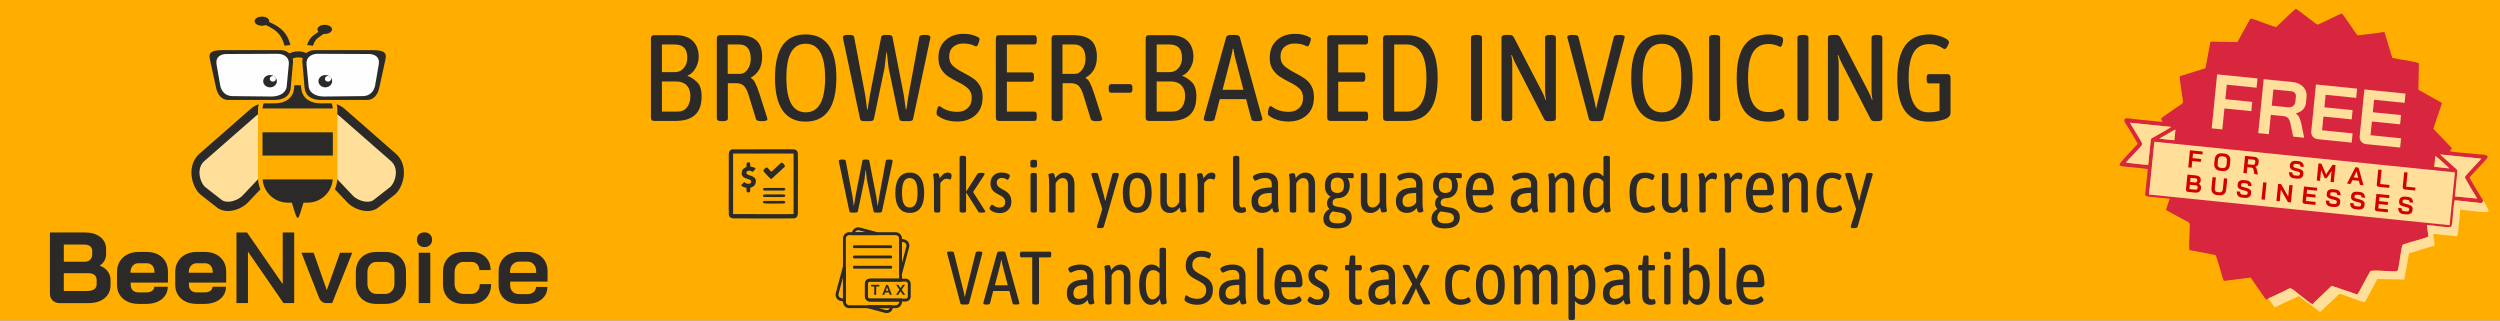 <?xml version="1.0" encoding="UTF-8"?>
<!DOCTYPE svg PUBLIC "-//W3C//DTD SVG 1.1//EN" "http://www.w3.org/Graphics/SVG/1.1/DTD/svg11.dtd">
<!-- Creator: CorelDRAW 2019 (64-Bit) -->
<svg xmlns="http://www.w3.org/2000/svg" xml:space="preserve" width="468px" height="60px" version="1.1" style="shape-rendering:geometricPrecision; text-rendering:geometricPrecision; image-rendering:optimizeQuality; fill-rule:evenodd; clip-rule:evenodd"
viewBox="0 0 6737.96 863.84"
 xmlns:xlink="http://www.w3.org/1999/xlink"
 xmlns:xodm="http://www.corel.com/coreldraw/odm/2003">
 <rect x="0" y="0" width="6737.96" height="863.84" fill="#808080" stroke="none"/>
 <defs>
  <style type="text/css">
   <![CDATA[
    .str2 {stroke:#FEFEFE;stroke-width:12.7;stroke-miterlimit:2.613}
    .str5 {stroke:#2B2A29;stroke-width:7.8;stroke-miterlimit:2.613}
    .str6 {stroke:#2B2A29;stroke-width:7.8;stroke-miterlimit:2.613}
    .str7 {stroke:#2B2A29;stroke-width:7.81;stroke-miterlimit:2.613}
    .str0 {stroke:#FFAE00;stroke-width:24.48;stroke-miterlimit:2.613}
    .str4 {stroke:#2B2A29;stroke-width:16.32;stroke-miterlimit:2.613}
    .str1 {stroke:#FFAE00;stroke-width:18.24;stroke-miterlimit:2.613}
    .str3 {stroke:#FFAE00;stroke-width:18.24;stroke-miterlimit:2.613}
    .fil7 {fill:none}
    .fil10 {fill:#FEFEFE}
    .fil12 {fill:#2B2A29}
    .fil9 {fill:#2B2A29}
    .fil1 {fill:#D7263D}
    .fil0 {fill:#FFAE00}
    .fil8 {fill:#FFAE00}
    .fil5 {fill:#FFDF99}
    .fil2 {fill:#FFDF99}
    .fil11 {fill:#2B2A29;fill-rule:nonzero}
    .fil6 {fill:#2B2A29;fill-rule:nonzero}
    .fil4 {fill:#D30000;fill-rule:nonzero}
    .fil3 {fill:#FFDF99;fill-rule:nonzero}
   ]]>
  </style>
 </defs>
 <g id="Layer_x0020_1">
  <rect class="fil0" y="-0.01" width="6737.96" height="863.84"/>
 </g>
 <g id="Layer_x0020_1_0">
  <g id="_1801668004912">
   <path class="fil1" d="M5806.89 383.29l805.04 82.36 -13.79 135.67 -805.05 -82.3 13.8 -135.73zm756.97 37.31c3.26,1.56 35.63,30.54 37.41,33.2l-40.4 -4.26 2.99 -28.94zm-700.75 -71.62l-0.53 5.88 -0.38 3.87 -2.11 19.11 -7.5 -0.71 -2.9 -0.29 -8.71 -0.89 -11.61 -1.12 -9.45 -1.37 43.19 -24.48zm713.62 67.43l110.53 11.2c-5.62,8.36 -43.75,45.14 -44.12,50.04 -0.18,2.5 32.92,57.09 33.36,57.55l-59.83 -5.89 6.18 -63.45c0.88,-8.72 1.22,-7.08 -7.93,-15.07l-38.19 -34.38zm-780.33 -36.06l-6.75 64.32 -59.55 -6.02c2.91,-6.7 43.13,-44.16 43.9,-49.92 0.67,-5.11 -29.32,-48.79 -33.02,-57.89l110.54 11.28c-3.02,3.15 -40.64,23.41 -50.48,29.6 -4.09,2.58 -4.06,3.03 -4.64,8.63zm31.68 -52.93c-1.46,1.11 -0.26,0.68 -2.84,0.95l-75.38 -7.63c-6.65,-0.68 -19.55,-4.32 -23.81,0.28 -3.11,5.57 4.38,14.11 6.81,18.1 4.28,7.07 27.32,44.26 28.65,48.41l-38.03 41.42c-16.04,17.4 -14.85,18.29 6.37,20.47 15.65,1.61 46.32,4 58.75,6.29l-5.55 55.24c-0.8,7.85 -2.87,13.73 0.37,16.81 5.25,3.58 53.31,6.04 64.3,7.89l-9.88 29.78 4.36 3.05c1.63,0.91 2.42,1.28 3.94,2.1 2.64,1.43 4.9,2.72 7.8,4.28 5.11,2.77 10.61,5.76 15.62,8.55 5.58,3.09 10.57,5.74 16.3,8.9 20.75,11.39 15.75,1.36 15.04,45.29 -0.13,8.33 -1.62,29.9 -0.01,36.36l70.5 13.43c4.04,6.11 17.85,60.87 22.26,69.69l72.45 -8.97c6.09,9.63 13.33,19.85 20.24,29.46 3.81,5.29 6.9,9.66 10.24,14.7 3.21,4.84 7.71,10.04 10.23,15.13l5.68 -1.84c4.31,-3.29 9.95,-4.98 15.31,-7.58l31.99 -15.17c16.89,-8.27 8.88,-11 43.81,16.26 4.67,3.65 24.74,19.66 28.99,20.96 3.16,-4.2 43.2,-40.95 51.66,-49.69l69.19 23.49c4.29,-4.27 30.83,-57.52 34.99,-62.52 4.77,-5.73 67.65,3.17 72.73,-0.93 5.01,-5.06 9.11,-59.44 14.34,-70.2 0.84,-0.68 0.62,-0.57 1.93,-1.2 6.91,-3.3 62.28,-17.63 67.54,-21.22l-3.86 -31.19c11.03,0.08 58.96,8.39 64.38,4.99 4.57,-2.92 5.3,-27.86 5.98,-34.45 0.97,-9.54 1.86,-28.82 4.14,-37.04 12.66,0.36 28.15,2.67 41.02,4.03 6.76,0.71 13.54,1.36 20.31,2.08 9.52,1.01 14.98,3.81 15.33,-6.75 -1.59,-1.3 -34.05,-55.28 -36.59,-60.44 2.47,-4.03 20.81,-23 25.56,-28.26l19.35 -20.88c13.97,-14.4 -13.38,-13.21 -20.11,-13.89 -8.7,-0.88 -17.41,-1.78 -26.11,-2.67 -14.39,-1.47 -38.67,-2.54 -51.72,-5.68 2.09,-2.45 4.63,-5.61 5.33,-8.83 -4.6,-4.06 -7.93,-8.43 -12.41,-12.9l-37.36 -38.88 23.49 -69.12c-0.2,-0.18 -0.48,-0.4 -0.63,-0.52 -0.15,-0.11 -0.45,-0.36 -0.64,-0.5 -0.23,-0.16 -1.03,-0.73 -1.3,-0.9 -0.57,-0.37 -1.47,-0.83 -1.98,-1.11 -1.62,-0.88 -2.42,-1.26 -3.93,-2.11 -2.95,-1.64 -5.14,-2.78 -7.78,-4.24l-47.4 -26.7 1.33 -71.47c-8.95,-4.44 -57.17,-10.98 -71.67,-14.08l-20.94 -69.57 -4.86 -0.07c-3.68,1.22 -64.28,8.91 -68.32,8.5 -7.47,-9.61 -37.62,-55.6 -41.87,-58.96 -9.12,3.14 -62.13,30.57 -65.62,30.16 -3.71,-0.43 -49.19,-37.8 -58.21,-42.82 -3.34,1.81 -46.65,43.06 -52.94,49.26 -11.72,-1.34 -57.75,-21.61 -69.66,-22.73l-35.18 63.47 -72.46 -1.29 -13.46 71.69 -69.48 21.67c0.06,10.7 3.02,25.66 4.42,36.57 5.66,44.23 9,31.64 -11.12,46.34 -8.81,6.44 -40.6,27.34 -44,31.29l4.08 7.66z"/>
   <path class="fil2" d="M6112.49 805.56c4.01,1.73 7.43,7.37 9.81,10.97 1.85,2.79 1.8,2.87 4.34,6.15l4.32 5.81 32.74 -15.76c9.95,-4.66 22.52,-9.65 31.95,-14.64l18.3 13.93c1.57,1.39 1.89,1.76 3.21,2.8 2.47,1.93 1.33,0.81 3.28,1.96 0.99,0.57 1.62,1.08 3.28,2.25 5.15,3.65 10.41,7.66 14.77,11.04l14.36 10.86c3.36,-2.16 10.94,-9.72 13.53,-12.2 3.81,-3.65 8.72,-8.62 12.86,-12.34 2.49,-2.23 4.19,-3.81 6.58,-6.2 2.23,-2.22 4.07,-3.97 6.54,-6.16l12.47 -11.93c9.35,0.62 51.64,19.35 68.89,22.63l33.75 -62.79 72.51 1.45 13.06 -71.47c4.99,0.33 27.65,-8.08 34.27,-9.64l34.25 -10.43c-0.22,-10.77 -2.74,-21.06 -3.49,-31.31l63.88 6.33c0.77,-2.47 2.18,-4.44 2.68,-7.51l6.3 -64.44c21.79,2.21 55.35,8.12 75.57,6.27 0.71,-5.14 0.81,-5.45 -1.49,-9.22 -1.85,-3.04 -2.5,-4.58 -4.19,-7.29 -2.05,-3.29 -6.16,-12.35 -8.55,-15.25 -0.35,10.56 -5.81,7.76 -15.33,6.75 -6.77,-0.72 -13.55,-1.37 -20.31,-2.08 -12.87,-1.36 -28.36,-3.67 -41.02,-4.03 -2.28,8.22 -3.17,27.5 -4.14,37.04 -0.68,6.59 -1.41,31.53 -5.98,34.45 -5.42,3.4 -53.35,-4.91 -64.38,-4.99l3.86 31.19c-5.26,3.59 -60.63,17.92 -67.54,21.22 -1.31,0.63 -1.09,0.52 -1.93,1.2 -5.23,10.76 -9.33,65.14 -14.34,70.2 -5.08,4.1 -67.96,-4.8 -72.73,0.93 -4.16,5 -30.7,58.25 -34.99,62.52l-69.19 -23.49c-8.46,8.74 -48.5,45.49 -51.66,49.69 -4.25,-1.3 -24.32,-17.31 -28.99,-20.96 -34.93,-27.26 -26.92,-24.53 -43.81,-16.26l-31.99 15.17c-5.36,2.6 -11,4.29 -15.31,7.58z"/>
   <path class="fil2" d="M5796.4 380.35c0.58,-5.6 0.55,-6.05 4.64,-8.63 9.84,-6.19 47.46,-26.45 50.48,-29.6l-110.54 -11.28c3.7,9.1 33.69,52.78 33.02,57.89 -0.77,5.76 -40.99,43.22 -43.9,49.92l59.55 6.02 6.75 -64.32z"/>
   <path class="fil2" d="M6614.92 450.79c9.15,7.99 8.81,6.35 7.93,15.07l-6.18 63.45 59.83 5.89c-0.44,-0.46 -33.54,-55.05 -33.36,-57.55 0.37,-4.9 38.5,-41.68 44.12,-50.04l-110.53 -11.2 38.19 34.38z"/>
   <path class="fil2" d="M6560.87 449.54l40.4 4.26c-1.78,-2.66 -34.15,-31.64 -37.41,-33.2l-2.99 28.94z"/>
   <path class="fil2" d="M5819.92 373.46l9.45 1.37 11.61 1.12 8.71 0.89 2.9 0.29 7.5 0.71 2.11 -19.11 0.38 -3.87 0.53 -5.88 -43.19 24.48z"/>
   <path class="fil3" d="M5975.52 200.46l108.86 10.94 -2.5 24.97 -80.2 -8.09 -3.93 39.06 72.53 7.29 -2.51 24.93 -72.53 -7.28 -5.69 56.52 -28.66 -2.88 14.63 -145.46z"/>
   <path id="1" class="fil3" d="M6101.04 213.3l77.27 7.79c12.61,1.25 22.44,5.68 29.43,13.22 7.02,7.57 9.97,16.89 8.85,27.97l-1.46 14.55c-0.75,7.22 -3.41,13.27 -8.03,18.2 -4.61,4.92 -10.94,8.38 -18.97,10.36l-0.07 0.41c4.14,3.37 7.19,7.02 9.08,11.02 1.92,3.96 3.64,9.39 5.2,16.24l7.9 38.17 -29.71 -2.98 -7.55 -35.64c-1.2,-6.11 -3.23,-10.81 -6.13,-14.04 -2.89,-3.23 -6.7,-5.07 -11.4,-5.54l-35.14 -3.52 -5.25 52.14 -28.66 -2.89 14.64 -145.46zm65 75.82c5.82,0.58 10.55,-0.52 14.16,-3.31 3.65,-2.77 5.73,-6.67 6.24,-11.66l1.35 -13.5c0.41,-4 -0.55,-7.34 -2.79,-10.02 -2.22,-2.67 -5.44,-4.23 -9.61,-4.64l-48.2 -4.88 -4.37 43.67 43.22 4.34z"/>
   <path id="2" class="fil3" d="M6247.45 375.21c-5.95,-0.62 -10.62,-2.89 -14.01,-6.86 -3.39,-4 -4.75,-8.9 -4.19,-14.72l12.67 -125.92 110.96 11.18 -2.51 24.93 -82.29 -8.3 -3.39 33.67 76.06 7.66 -2.51 24.94 -76.06 -7.65 -3.72 36.98 82.29 8.26 -2.5 24.97 -90.8 -9.14z"/>
   <path id="3" class="fil3" d="M6377.96 388.56c-5.96,-0.62 -10.63,-2.9 -14.02,-6.86 -3.38,-4 -4.76,-8.9 -4.18,-14.72l12.67 -125.92 110.95 11.17 -2.5 24.95 -82.29 -8.3 -3.4 33.67 76.06 7.65 -2.51 24.94 -76.05 -7.66 -3.73 36.98 82.29 8.27 -2.5 24.97 -90.79 -9.14z"/>
   <rect class="fil2" transform="matrix(1.158 0.118 -0.118 1.158 5806.35 381.998)" width="699.67" height="122.95"/>
   <path class="fil4" d="M5902.31 404.97l34.5 3.46 -0.79 7.92 -25.42 -2.56 -1.25 12.37 23 2.31 -0.8 7.91 -22.99 -2.31 -1.81 17.91 -9.08 -0.91 4.64 -46.1z"/>
   <path id="1" class="fil4" d="M5983.59 460.36c-3.47,-0.34 -6.46,-1.39 -8.97,-3.14 -2.51,-1.73 -4.36,-3.99 -5.57,-6.81 -1.19,-2.8 -1.63,-5.95 -1.27,-9.47l1.19 -11.86c0.35,-3.51 1.4,-6.51 3.14,-9.02 1.74,-2.51 4,-4.37 6.8,-5.57 2.81,-1.21 5.94,-1.63 9.41,-1.28l6.99 0.69c3.46,0.35 6.46,1.41 8.96,3.13 2.52,1.75 4.37,4.03 5.58,6.82 1.19,2.8 1.62,5.97 1.27,9.48l-1.19 11.84c-0.36,3.52 -1.4,6.53 -3.14,9.04 -1.74,2.52 -4.01,4.36 -6.82,5.57 -2.8,1.19 -5.93,1.63 -9.41,1.29l-6.97 -0.71zm7.78 -7.33c2.55,0.25 4.7,-0.46 6.43,-2.15 1.75,-1.69 2.77,-4.02 3.08,-7.02l1.11 -11.05c0.3,-2.99 -0.23,-5.48 -1.61,-7.49 -1.37,-1.99 -3.34,-3.12 -5.87,-3.38l-6.99 -0.7c-2.54,-0.25 -4.69,0.46 -6.44,2.15 -1.73,1.68 -2.76,4.02 -3.06,7l-1.11 11.08c-0.31,2.98 0.23,5.47 1.61,7.47 1.37,2.01 3.32,3.12 5.87,3.38l6.98 0.71z"/>
   <path id="2" class="fil4" d="M6050.94 420.17l24.49 2.47c3.99,0.4 7.11,1.8 9.32,4.19 2.23,2.4 3.17,5.35 2.81,8.86l-0.46 4.62c-0.24,2.28 -1.08,4.19 -2.55,5.76 -1.46,1.56 -3.47,2.66 -6.01,3.28l-0.03 0.14c1.32,1.06 2.28,2.22 2.88,3.49 0.62,1.25 1.16,2.97 1.65,5.14l2.5 12.1 -9.41 -0.95 -2.39 -11.28c-0.38,-1.95 -1.03,-3.43 -1.95,-4.46 -0.91,-1.02 -2.12,-1.6 -3.61,-1.75l-11.13 -1.12 -1.67 16.52 -9.08 -0.91 4.64 -46.1zm20.6 24.03c1.84,0.18 3.34,-0.16 4.48,-1.06 1.16,-0.87 1.82,-2.11 1.98,-3.68l0.43 -4.28c0.13,-1.28 -0.17,-2.34 -0.88,-3.18 -0.71,-0.85 -1.73,-1.35 -3.05,-1.47l-15.28 -1.54 -1.38 13.84 13.7 1.37z"/>
   <path id="3" class="fil4" d="M6183.38 480.8c-4.83,-0.49 -8.48,-2.21 -10.92,-5.19 -2.46,-2.97 -3.44,-6.88 -2.94,-11.7l8.95 0.9c-0.23,2.28 0.17,4.13 1.2,5.54 1.04,1.42 2.58,2.21 4.64,2.43l7.32 0.73c1.93,0.2 3.54,-0.05 4.83,-0.74 1.29,-0.69 2.01,-1.72 2.14,-3.09l0.22 -2.22c0.21,-2.15 -1.22,-3.65 -4.34,-4.51l-11.91 -3.25c-3.88,-1.06 -6.75,-2.61 -8.61,-4.7 -1.85,-2.06 -2.63,-4.54 -2.34,-7.44l0.37 -3.7c0.23,-2.32 1.06,-4.32 2.5,-5.96 1.43,-1.66 3.34,-2.84 5.75,-3.58 2.4,-0.74 5.11,-0.95 8.15,-0.64l7.44 0.74c2.84,0.29 5.32,1.13 7.38,2.54 2.08,1.4 3.62,3.23 4.61,5.49 1,2.25 1.34,4.77 1.06,7.59l-8.95 -0.9c0.19,-1.85 -0.17,-3.38 -1.06,-4.6 -0.9,-1.22 -2.18,-1.91 -3.84,-2.08l-7.46 -0.74c-1.85,-0.2 -3.36,0.06 -4.57,0.72 -1.18,0.68 -1.85,1.69 -1.98,3l-0.18 1.78c-0.23,2.19 1.15,3.7 4.14,4.55l11.83 3.3c3.92,1.1 6.85,2.65 8.77,4.64 1.93,1.99 2.76,4.4 2.47,7.2l-0.43 4.35c-0.23,2.33 -1.09,4.33 -2.56,6 -1.49,1.67 -3.43,2.88 -5.86,3.64 -2.43,0.75 -5.17,0.96 -8.25,0.66l-7.57 -0.76z"/>
   <path id="4" class="fil4" d="M6248.68 440.4l8.11 0.81 12.33 28.92 17.5 -25.91 8.1 0.8 -4.64 46.1 -8.89 -0.89 2.94 -29.17 -11.45 16.54c-0.77,1.12 -1.53,1.9 -2.26,2.34 -0.74,0.44 -1.54,0.6 -2.41,0.52l-2.5 -0.26 -9.63 -21.98 -2.93 29.18 -8.9 -0.9 4.63 -46.1z"/>
   <path id="5" class="fil4" d="M6357.57 487.21l-17.25 -1.72 -5.16 10.31 -9.49 -0.96 22.69 -44.27 4.09 0.41c2.84,0.28 4.65,1.79 5.39,4.54l12.16 43.78 -9.49 -0.94 -2.94 -11.15zm-14.04 -9.11l12.37 1.23 -4.45 -17.21 -0.08 0 -7.84 15.98z"/>
   <path id="6" class="fil4" d="M6411.58 503.62c-1.93,-0.19 -3.43,-0.91 -4.47,-2.15 -1.06,-1.23 -1.49,-2.77 -1.31,-4.61l4.03 -39.97 9.07 0.9 -3.83 38.2 25.03 2.53 -0.8 7.89 -27.72 -2.79z"/>
   <path id="7" class="fil4" d="M6481.54 510.77c-1.92,-0.18 -3.42,-0.9 -4.46,-2.14 -1.06,-1.23 -1.49,-2.78 -1.31,-4.62l4.02 -39.97 9.08 0.91 -3.84 38.19 25.03 2.53 -0.79 7.9 -27.73 -2.8z"/>
   <path id="8" class="fil4" d="M5897.36 517.21c-1.88,-0.19 -3.36,-0.91 -4.43,-2.17 -1.08,-1.26 -1.52,-2.82 -1.33,-4.66l4.01 -39.9 22.91 2.3c4.18,0.42 7.42,1.74 9.75,3.97 2.33,2.23 3.32,5.01 2.99,8.35l-0.33 3.29c-0.15,1.44 -0.65,2.8 -1.51,4.04 -0.85,1.25 -1.98,2.21 -3.39,2.92l0 0.08c2.03,0.95 3.61,2.31 4.74,4.13 1.12,1.79 1.58,3.72 1.38,5.78l-0.34 3.43c-0.37,3.6 -1.96,6.34 -4.79,8.2 -2.83,1.87 -6.46,2.57 -10.89,2.13l-18.77 -1.89zm19.24 -25.34c1.41,0.14 2.59,-0.19 3.56,-1.01 0.97,-0.8 1.53,-1.96 1.68,-3.45l0.23 -2.24c0.12,-1.22 -0.24,-2.25 -1.1,-3.06 -0.84,-0.82 -2.03,-1.31 -3.57,-1.46l-13.5 -1.36 -1.13 11.19 13.83 1.39zm-0.33 19.26c1.93,0.21 3.46,-0.04 4.59,-0.7 1.13,-0.66 1.77,-1.69 1.9,-3.1l0.29 -2.9c0.13,-1.26 -0.22,-2.35 -1.06,-3.22 -0.85,-0.9 -2.03,-1.41 -3.57,-1.56l-16.4 -1.66 -1.17 11.59 15.42 1.55z"/>
   <path id="9" class="fil4" d="M5974.88 525.65c-3.25,-0.32 -6.04,-1.29 -8.36,-2.93 -2.32,-1.62 -4.04,-3.76 -5.15,-6.4 -1.12,-2.64 -1.49,-5.61 -1.16,-8.89l3.02 -30.04 9.08 0.92 -3 29.77c-0.25,2.63 0.2,4.83 1.38,6.59 1.18,1.75 2.83,2.73 4.98,2.94l6.99 0.72c2.2,0.21 4.05,-0.42 5.58,-1.9 1.51,-1.49 2.41,-3.55 2.68,-6.19l2.99 -29.77 9.1 0.92 -3.03 30.03c-0.33,3.29 -1.3,6.13 -2.92,8.48 -1.6,2.37 -3.73,4.13 -6.37,5.26 -2.65,1.12 -5.59,1.52 -8.85,1.2l-6.96 -0.71z"/>
   <path id="10" class="fil4" d="M6042.49 532.58c-4.83,-0.49 -8.47,-2.22 -10.92,-5.19 -2.46,-2.97 -3.44,-6.88 -2.94,-11.7l8.95 0.9c-0.23,2.28 0.18,4.13 1.21,5.54 1.02,1.41 2.57,2.21 4.64,2.43l7.32 0.73c1.92,0.2 3.53,-0.05 4.83,-0.74 1.28,-0.69 1.99,-1.72 2.13,-3.09l0.22 -2.23c0.21,-2.14 -1.22,-3.65 -4.34,-4.5l-11.91 -3.25c-3.87,-1.07 -6.75,-2.61 -8.6,-4.7 -1.86,-2.07 -2.64,-4.54 -2.35,-7.44l0.37 -3.7c0.23,-2.32 1.06,-4.32 2.5,-5.96 1.43,-1.66 3.34,-2.85 5.75,-3.58 2.4,-0.74 5.11,-0.95 8.15,-0.64l7.44 0.74c2.84,0.29 5.32,1.13 7.38,2.53 2.08,1.41 3.63,3.24 4.6,5.5 1.01,2.25 1.36,4.77 1.08,7.59l-8.96 -0.9c0.19,-1.85 -0.16,-3.38 -1.06,-4.6 -0.9,-1.22 -2.18,-1.92 -3.85,-2.08l-7.45 -0.74c-1.84,-0.2 -3.36,0.05 -4.56,0.72 -1.2,0.67 -1.87,1.69 -1.99,3l-0.18 1.78c-0.23,2.19 1.15,3.7 4.13,4.54l11.84 3.31c3.92,1.1 6.85,2.65 8.77,4.64 1.94,1.99 2.77,4.4 2.48,7.2l-0.43 4.35c-0.24,2.33 -1.1,4.33 -2.57,6 -1.49,1.67 -3.44,2.88 -5.85,3.63 -2.44,0.76 -5.18,0.97 -8.26,0.67l-7.57 -0.76z"/>
   <path id="11" class="fil4" d="M6099.65 491.34l9.09 0.92 -4.63 46.09 -9.09 -0.91 4.63 -46.1z"/>
   <path id="12" class="fil4" d="M6140.01 495.47l8.1 0.82 18.98 33.58 3.15 -31.36 8.88 0.9 -4.63 46.1 -8.1 -0.82 -18.97 -33.58 -3.15 31.37 -8.9 -0.91 4.64 -46.1z"/>
   <path id="13" class="fil4" d="M6211.5 549.34c-1.89,-0.19 -3.37,-0.91 -4.45,-2.17 -1.08,-1.27 -1.51,-2.81 -1.32,-4.66l4.01 -39.91 35.16 3.55 -0.79 7.89 -26.09 -2.62 -1.06 10.66 24.1 2.44 -0.79 7.89 -24.11 -2.42 -1.18 11.72 26.08 2.62 -0.8 7.92 -28.76 -2.91z"/>
   <path id="14" class="fil4" d="M6282.68 557.15c-4.83,-0.49 -8.47,-2.22 -10.92,-5.19 -2.46,-2.97 -3.44,-6.88 -2.94,-11.7l8.95 0.9c-0.23,2.28 0.18,4.12 1.21,5.54 1.03,1.41 2.57,2.21 4.64,2.43l7.32 0.73c1.92,0.19 3.53,-0.05 4.82,-0.74 1.29,-0.69 2,-1.72 2.14,-3.09l0.22 -2.23c0.21,-2.14 -1.22,-3.65 -4.34,-4.5l-11.91 -3.25c-3.88,-1.07 -6.75,-2.61 -8.61,-4.7 -1.85,-2.07 -2.63,-4.55 -2.34,-7.45l0.37 -3.69c0.24,-2.32 1.06,-4.32 2.5,-5.97 1.43,-1.65 3.34,-2.84 5.75,-3.57 2.39,-0.74 5.11,-0.95 8.15,-0.64l7.44 0.74c2.84,0.29 5.32,1.13 7.39,2.53 2.07,1.41 3.61,3.24 4.6,5.49 1,2.26 1.35,4.78 1.07,7.6l-8.96 -0.9c0.19,-1.85 -0.16,-3.38 -1.06,-4.61 -0.9,-1.22 -2.18,-1.91 -3.85,-2.07l-7.45 -0.74c-1.85,-0.2 -3.36,0.05 -4.57,0.72 -1.19,0.67 -1.86,1.69 -1.98,3l-0.19 1.78c-0.22,2.19 1.16,3.7 4.14,4.54l11.84 3.31c3.92,1.1 6.84,2.65 8.77,4.64 1.94,1.99 2.76,4.4 2.48,7.19l-0.43 4.36c-0.24,2.33 -1.1,4.33 -2.57,6 -1.48,1.67 -3.44,2.88 -5.85,3.63 -2.44,0.76 -5.18,0.97 -8.26,0.66l-7.57 -0.75z"/>
   <path id="15" class="fil4" d="M6348.33 563.86c-4.83,-0.48 -8.47,-2.21 -10.92,-5.19 -2.46,-2.98 -3.44,-6.88 -2.94,-11.7l8.94 0.9c-0.22,2.29 0.18,4.13 1.21,5.54 1.04,1.42 2.59,2.22 4.64,2.44l7.32 0.72c1.93,0.2 3.54,-0.05 4.84,-0.73 1.28,-0.7 2,-1.72 2.13,-3.09l0.22 -2.23c0.21,-2.15 -1.22,-3.65 -4.34,-4.5l-11.91 -3.25c-3.88,-1.07 -6.75,-2.62 -8.61,-4.71 -1.85,-2.06 -2.63,-4.54 -2.34,-7.45l0.37 -3.68c0.23,-2.33 1.07,-4.32 2.5,-5.97 1.42,-1.66 3.35,-2.84 5.75,-3.58 2.4,-0.73 5.11,-0.95 8.15,-0.64l7.44 0.74c2.84,0.29 5.31,1.13 7.38,2.54 2.08,1.41 3.62,3.24 4.61,5.49 1,2.25 1.34,4.78 1.06,7.59l-8.96 -0.9c0.2,-1.85 -0.16,-3.37 -1.05,-4.6 -0.91,-1.22 -2.18,-1.91 -3.85,-2.08l-7.45 -0.74c-1.85,-0.2 -3.36,0.05 -4.57,0.73 -1.19,0.67 -1.85,1.68 -1.98,2.99l-0.18 1.78c-0.23,2.2 1.15,3.7 4.14,4.55l11.82 3.31c3.93,1.1 6.86,2.64 8.78,4.63 1.94,2 2.76,4.4 2.48,7.2l-0.44 4.35c-0.23,2.33 -1.09,4.33 -2.56,6 -1.49,1.67 -3.44,2.88 -5.86,3.64 -2.43,0.75 -5.17,0.97 -8.25,0.66l-7.57 -0.76z"/>
   <path id="16" class="fil4" d="M6406.59 569.3c-1.89,-0.19 -3.36,-0.91 -4.44,-2.17 -1.08,-1.27 -1.52,-2.82 -1.32,-4.66l4.01 -39.91 35.16 3.54 -0.8 7.9 -26.08 -2.62 -1.07 10.67 24.1 2.42 -0.79 7.9 -24.1 -2.42 -1.18 11.72 26.07 2.61 -0.79 7.92 -28.77 -2.9z"/>
   <path id="17" class="fil4" d="M6477.77 577.1c-4.82,-0.49 -8.47,-2.21 -10.91,-5.19 -2.46,-2.97 -3.45,-6.88 -2.94,-11.7l8.95 0.9c-0.24,2.29 0.17,4.13 1.2,5.54 1.03,1.43 2.58,2.22 4.64,2.43l7.32 0.73c1.93,0.2 3.54,-0.05 4.83,-0.73 1.29,-0.69 2,-1.72 2.13,-3.09l0.23 -2.23c0.2,-2.15 -1.22,-3.65 -4.35,-4.5l-11.9 -3.26c-3.88,-1.05 -6.75,-2.61 -8.61,-4.7 -1.85,-2.06 -2.64,-4.54 -2.34,-7.44l0.37 -3.69c0.23,-2.33 1.06,-4.32 2.49,-5.97 1.44,-1.66 3.35,-2.84 5.76,-3.58 2.39,-0.73 5.11,-0.94 8.14,-0.63l7.45 0.73c2.84,0.3 5.32,1.13 7.38,2.54 2.08,1.41 3.62,3.24 4.6,5.5 1,2.24 1.35,4.77 1.07,7.58l-8.96 -0.9c0.2,-1.85 -0.16,-3.37 -1.05,-4.6 -0.9,-1.22 -2.19,-1.91 -3.85,-2.08l-7.45 -0.74c-1.85,-0.19 -3.37,0.05 -4.57,0.73 -1.19,0.68 -1.86,1.68 -1.99,2.99l-0.18 1.78c-0.22,2.2 1.16,3.71 4.14,4.54l11.83 3.32c3.93,1.1 6.85,2.64 8.78,4.63 1.93,1.99 2.76,4.41 2.47,7.21l-0.43 4.34c-0.24,2.33 -1.09,4.33 -2.56,6 -1.49,1.67 -3.44,2.88 -5.86,3.64 -2.43,0.75 -5.17,0.97 -8.25,0.66l-7.58 -0.76z"/>
  </g>
  <g id="_1801667940624">
   <g>
    <g>
     <g>
      <path class="fil5" d="M863.11 305.63l-34.79 42.73c-15.78,19.38 -15.15,50.34 1.88,68.33l112.75 119.06c17.04,17.99 51.39,28.19 70.72,13.08l43.12 -33.71c19.09,-14.91 34.17,-64.09 3.21,-91.2l-137.61 -120.46c-18.65,-16.32 -43.5,-17.22 -59.28,2.17z"/>
      <path id="1" class="fil6" d="M836.24 356.92l-15.84 -17.13 34.79 -42.73 15.83 17.13 -34.78 42.73zm-13.37 69l0 0 -1.96 -2.18 -1.85 -2.29 -1.72 -2.36 -1.58 -2.42 -1.48 -2.5 -1.36 -2.59 -1.24 -2.67 -1.1 -2.68 -0.99 -2.73 -0.87 -2.81 -0.73 -2.81 -0.63 -2.86 -0.49 -2.89 -0.38 -2.88 -0.25 -2.92 -0.14 -2.9 -0.01 -2.94 0.1 -2.93 0.23 -2.92 0.35 -2.91 0.47 -2.87 0.59 -2.88 0.72 -2.84 0.83 -2.78 0.95 -2.79 1.08 -2.72 1.2 -2.68 1.31 -2.6 1.44 -2.56 1.57 -2.49 1.67 -2.4 1.8 -2.33 15.84 17.13 -1.06 1.37 -0.99 1.43 -0.92 1.46 -0.84 1.5 -0.79 1.55 -0.7 1.56 -0.63 1.6 -0.56 1.62 -0.5 1.68 -0.42 1.67 -0.34 1.68 -0.28 1.74 -0.21 1.71 -0.14 1.73 -0.06 1.72 0.01 1.73 0.08 1.75 0.15 1.7 0.22 1.73 0.29 1.68 0.37 1.67 0.43 1.67 0.5 1.59 0.58 1.6 0.64 1.59 0.71 1.5 0.78 1.48 0.85 1.46 0.94 1.42 0.99 1.37 1.06 1.31 1.14 1.27 0 0 -14.67 18.46zm127.42 100.61l-14.67 18.45 -112.75 -119.06 14.67 -18.46 112.75 119.07zm69.47 32.66l0 0 -2.49 1.81 -2.57 1.59 -2.65 1.39 -2.7 1.19 -2.74 1 -2.79 0.82 -2.8 0.64 -2.82 0.48 -2.85 0.34 -2.85 0.18 -2.86 0.04 -2.85 -0.09 -2.85 -0.21 -2.87 -0.34 -2.84 -0.46 -2.84 -0.57 -2.81 -0.68 -2.77 -0.78 -2.76 -0.88 -2.73 -0.98 -2.7 -1.09 -2.65 -1.17 -2.62 -1.26 -2.56 -1.36 -2.49 -1.42 -2.46 -1.52 -2.39 -1.61 -2.32 -1.69 -2.26 -1.78 -2.16 -1.84 -2.08 -1.93 -2.01 -2.03 14.67 -18.45 1.29 1.29 1.39 1.3 1.5 1.28 1.58 1.24 1.66 1.21 1.74 1.17 1.81 1.11 1.89 1.08 1.93 1.03 1.97 0.95 2.01 0.89 2.06 0.81 2.08 0.75 2.08 0.67 2.11 0.59 2.12 0.52 2.09 0.42 2.09 0.34 2.06 0.24 2.04 0.15 2.02 0.07 1.96 -0.03 1.9 -0.12 1.84 -0.21 1.79 -0.31 1.72 -0.4 1.63 -0.47 1.56 -0.57 1.46 -0.64 1.38 -0.73 1.3 -0.8 1.22 -0.89 0 0 12.19 20.72zm30.94 -54.43l0 0 12.19 20.72 -43.13 33.71 -12.19 -20.72 43.13 -33.71zm15.86 -90.81l0 0 3.36 3.16 3.08 3.34 2.79 3.51 2.51 3.66 2.22 3.81 1.93 3.87 1.66 3.99 1.38 4.07 1.11 4.07 0.85 4.12 0.62 4.13 0.38 4.14 0.16 4.08 -0.04 4.06 -0.24 4.03 -0.42 3.96 -0.6 3.89 -0.76 3.84 -0.92 3.75 -1.05 3.64 -1.19 3.57 -1.31 3.48 -1.45 3.35 -1.55 3.23 -1.67 3.12 -1.77 2.98 -1.86 2.85 -1.98 2.7 -2.08 2.54 -2.16 2.38 -2.29 2.2 -2.39 2.01 -12.18 -20.72 1.17 -0.98 1.2 -1.17 1.25 -1.36 1.25 -1.54 1.23 -1.68 1.22 -1.85 1.18 -1.99 1.12 -2.1 1.07 -2.24 1 -2.33 0.92 -2.39 0.83 -2.48 0.73 -2.56 0.63 -2.59 0.52 -2.61 0.41 -2.66 0.28 -2.65 0.16 -2.64 0.03 -2.63 -0.1 -2.61 -0.24 -2.56 -0.37 -2.54 -0.53 -2.49 -0.66 -2.44 -0.81 -2.39 -0.98 -2.33 -1.13 -2.32 -1.31 -2.24 -1.51 -2.19 -1.71 -2.15 -1.94 -2.11 -2.18 -2.05 0 0 13.13 -19.94zm-150.74 -100.52l13.13 -19.94 0 0 137.61 120.46 -13.13 19.94 -137.61 -120.46zm-60.63 -16.37l0 0 1.88 -2.2 1.97 -2.08 2.04 -1.94 2.11 -1.79 2.16 -1.66 2.22 -1.5 2.26 -1.37 2.3 -1.21 2.34 -1.08 2.39 -0.93 2.41 -0.8 2.42 -0.64 2.44 -0.51 2.47 -0.37 2.45 -0.24 2.49 -0.11 2.47 0.04 2.45 0.15 2.48 0.29 2.44 0.41 2.45 0.53 2.43 0.65 2.39 0.78 2.38 0.88 2.36 1 2.33 1.12 2.31 1.24 2.24 1.33 2.23 1.44 2.21 1.57 2.15 1.67 2.09 1.76 -13.13 19.94 -1.43 -1.2 -1.45 -1.13 -1.45 -1.03 -1.5 -0.97 -1.52 -0.9 -1.5 -0.81 -1.51 -0.72 -1.53 -0.65 -1.54 -0.57 -1.53 -0.5 -1.52 -0.41 -1.53 -0.33 -1.52 -0.25 -1.5 -0.18 -1.5 -0.09 -1.48 -0.02 -1.45 0.06 -1.45 0.14 -1.42 0.22 -1.42 0.29 -1.38 0.37 -1.36 0.44 -1.33 0.52 -1.31 0.61 -1.3 0.69 -1.28 0.76 -1.23 0.84 -1.23 0.94 -1.19 1.02 -1.17 1.1 -1.14 1.21 -1.13 1.31 0 0 -15.83 -17.13z"/>
     </g>
     <g>
      <path class="fil5" d="M741.45 305.63l34.78 42.73c15.79,19.38 15.16,50.34 -1.88,68.33l-112.75 119.06c-17.03,17.99 -51.38,28.19 -70.71,13.08l-43.13 -33.71c-19.09,-14.91 -34.16,-64.09 -3.2,-91.2l137.61 -120.46c18.64,-16.32 43.5,-17.22 59.28,2.17z"/>
      <path id="1" class="fil6" d="M768.31 356.92l-34.78 -42.73 15.84 -17.13 34.78 42.73 -15.84 17.13zm13.38 69l-14.67 -18.46 0 0 1.14 -1.27 1.05 -1.31 1 -1.37 0.93 -1.42 0.86 -1.46 0.78 -1.48 0.7 -1.5 0.64 -1.59 0.59 -1.6 0.49 -1.59 0.44 -1.67 0.36 -1.67 0.29 -1.68 0.22 -1.73 0.15 -1.7 0.08 -1.75 0.02 -1.73 -0.07 -1.72 -0.13 -1.73 -0.21 -1.71 -0.28 -1.74 -0.35 -1.68 -0.42 -1.67 -0.49 -1.68 -0.56 -1.62 -0.64 -1.6 -0.7 -1.56 -0.78 -1.55 -0.84 -1.5 -0.92 -1.46 -1 -1.43 -1.06 -1.37 15.84 -17.13 1.81 2.33 1.67 2.4 1.57 2.49 1.43 2.56 1.32 2.6 1.2 2.68 1.08 2.72 0.95 2.79 0.83 2.78 0.72 2.84 0.59 2.88 0.47 2.87 0.35 2.91 0.22 2.92 0.11 2.93 -0.02 2.94 -0.13 2.9 -0.25 2.92 -0.39 2.88 -0.48 2.89 -0.63 2.86 -0.74 2.81 -0.87 2.81 -0.98 2.73 -1.1 2.68 -1.24 2.67 -1.37 2.59 -1.48 2.5 -1.58 2.42 -1.71 2.36 -1.85 2.29 -1.96 2.18 0 0zm-127.42 100.61l112.75 -119.07 14.67 18.46 -112.75 119.06 -14.67 -18.45zm-69.48 32.66l12.2 -20.72 0 0 1.21 0.89 1.3 0.79 1.39 0.74 1.46 0.64 1.56 0.57 1.63 0.47 1.71 0.4 1.79 0.31 1.85 0.21 1.9 0.12 1.96 0.03 2.02 -0.07 2.04 -0.15 2.06 -0.24 2.09 -0.34 2.09 -0.42 2.11 -0.52 2.12 -0.59 2.09 -0.67 2.07 -0.74 2.05 -0.82 2.02 -0.89 1.97 -0.95 1.93 -1.03 1.88 -1.08 1.81 -1.11 1.74 -1.17 1.67 -1.21 1.57 -1.24 1.5 -1.28 1.4 -1.3 1.29 -1.29 14.67 18.45 -2.01 2.03 -2.09 1.93 -2.16 1.84 -2.25 1.78 -2.33 1.69 -2.39 1.61 -2.45 1.52 -2.49 1.42 -2.57 1.36 -2.62 1.26 -2.65 1.17 -2.69 1.08 -2.73 0.99 -2.76 0.88 -2.78 0.78 -2.8 0.68 -2.84 0.57 -2.84 0.46 -2.86 0.34 -2.86 0.21 -2.85 0.09 -2.86 -0.04 -2.86 -0.18 -2.85 -0.34 -2.81 -0.48 -2.81 -0.64 -2.78 -0.82 -2.74 -1 -2.7 -1.19 -2.64 -1.38 -2.58 -1.6 -2.5 -1.81 0 0zm-30.93 -54.43l43.13 33.71 -12.2 20.72 -43.13 -33.71 12.19 -20.72 0.01 0zm-15.87 -90.81l13.13 19.94 0 0 -2.18 2.05 -1.93 2.11 -1.72 2.15 -1.5 2.19 -1.31 2.24 -1.14 2.32 -0.98 2.33 -0.81 2.39 -0.66 2.44 -0.52 2.49 -0.38 2.54 -0.23 2.56 -0.11 2.61 0.03 2.63 0.17 2.64 0.28 2.65 0.41 2.66 0.51 2.61 0.63 2.59 0.74 2.56 0.83 2.48 0.91 2.39 1 2.33 1.07 2.24 1.13 2.1 1.18 1.99 1.21 1.85 1.24 1.68 1.25 1.54 1.24 1.36 1.21 1.17 1.16 0.98 -12.18 20.72 -2.39 -2.01 -2.28 -2.2 -2.17 -2.38 -2.07 -2.54 -1.98 -2.7 -1.86 -2.85 -1.78 -2.98 -1.67 -3.12 -1.54 -3.23 -1.45 -3.35 -1.32 -3.48 -1.19 -3.57 -1.05 -3.64 -0.92 -3.75 -0.75 -3.84 -0.6 -3.89 -0.43 -3.96 -0.23 -4.03 -0.05 -4.06 0.16 -4.08 0.38 -4.14 0.62 -4.13 0.86 -4.12 1.11 -4.07 1.38 -4.07 1.66 -3.99 1.92 -3.87 2.22 -3.81 2.51 -3.66 2.8 -3.51 3.07 -3.34 3.36 -3.16 0 0zm150.74 -100.52l-137.61 120.46 -13.13 -19.94 137.61 -120.46 0 0 13.13 19.94zm60.64 -16.37l-15.84 17.13 0 0 -1.12 -1.31 -1.15 -1.21 -1.16 -1.1 -1.2 -1.02 -1.22 -0.94 -1.24 -0.85 -1.27 -0.76 -1.29 -0.68 -1.31 -0.61 -1.34 -0.52 -1.36 -0.44 -1.39 -0.37 -1.41 -0.29 -1.42 -0.22 -1.46 -0.14 -1.44 -0.06 -1.49 0.02 -1.5 0.09 -1.5 0.18 -1.51 0.25 -1.52 0.33 -1.53 0.41 -1.53 0.5 -1.54 0.57 -1.53 0.65 -1.51 0.72 -1.51 0.81 -1.52 0.9 -1.49 0.97 -1.45 1.03 -1.45 1.13 -1.44 1.2 -13.13 -19.94 2.1 -1.76 2.14 -1.67 2.21 -1.57 2.23 -1.44 2.24 -1.33 2.31 -1.24 2.34 -1.12 2.36 -1 2.37 -0.88 2.4 -0.78 2.43 -0.65 2.44 -0.53 2.44 -0.41 2.48 -0.29 2.45 -0.15 2.48 -0.04 2.48 0.11 2.47 0.24 2.47 0.37 2.42 0.51 2.43 0.64 2.4 0.8 2.39 0.93 2.35 1.08 2.31 1.22 2.25 1.37 2.22 1.49 2.16 1.66 2.1 1.79 2.05 1.94 1.96 2.08 1.89 2.2 0 0z"/>
     </g>
    </g>
    <g>
     <path class="fil7 str0" d="M775.46 229.7l53.63 0c37.37,0 67.94,30.58 67.94,67.94l0 180.58c0,37.37 -30.57,67.94 -67.94,67.94l-53.63 0c-37.37,0 -67.95,-30.57 -67.95,-67.94l0 -180.58c0,-37.36 30.58,-67.94 67.95,-67.94z"/>
     <path id="1" class="fil8" d="M775.46 229.7l53.63 0c37.37,0 67.94,30.58 67.94,67.94l0 180.58c0,37.37 -30.57,67.94 -67.94,67.94l-53.63 0c-37.37,0 -67.95,-30.57 -67.95,-67.94l0 -180.58c0,-37.36 30.58,-67.94 67.95,-67.94z"/>
    </g>
    <path class="fil9" d="M775.46 229.7l53.64 0c35.56,0 64.97,27.69 67.72,62.57l-189.09 0c2.76,-34.88 32.16,-62.57 67.73,-62.57z"/>
    <path class="fil9" d="M897.04 356.64l0 62.58 -189.53 0 0 -62.58 189.53 0z"/>
    <path class="fil9" d="M896.82 483.59c-2.75,34.88 -32.16,62.57 -67.72,62.57l-53.64 0c-35.57,0 -64.97,-27.69 -67.73,-62.57l189.09 0z"/>
    <path class="fil9" d="M783.11 534.26l38.34 0.57c-21.09,65.48 -15.83,74.46 -38.34,-0.57z"/>
    <g>
     <g>
      <path class="fil7 str1" d="M600.2 135.11l157.19 0c17.78,0 33.88,14.62 32.33,32.32l-6.13 69.64c-1.87,21.36 -18.83,32.31 -43.34,32.31l-125.46 0c-17.78,0 -28.54,-14.95 -32.32,-32.31l-17.04 -78.2c-3.79,-17.37 5.36,-23.76 34.77,-23.76z"/>
      <path id="1" class="fil9" d="M600.2 135.11l157.19 0c17.78,0 33.88,14.62 32.33,32.32l-6.13 69.64c-1.87,21.36 -18.83,32.31 -43.34,32.31l-125.46 0c-17.78,0 -28.54,-14.95 -32.32,-32.31l-17.04 -78.2c-3.79,-17.37 5.36,-23.76 34.77,-23.76z"/>
     </g>
     <path class="fil10 str2" d="M611.17 151.91l135.92 -0.57c14.59,-0.05 26.43,6.45 25.05,20.98l-5.68 59.46c-1.65,17.37 -21.58,22.17 -36.18,22.01l-104.09 -1.13c-14.59,-0.16 -24.05,-9.9 -26.54,-24.28l-9.72 -56.06c-2.5,-14.39 6.64,-20.35 21.24,-20.41z"/>
     <ellipse class="fil9 str2" cx="727.81" cy="218.84" rx="24.79" ry="22.96"/>
     <g>
      <path class="fil7 str3" d="M1004.36 135.11l-157.2 0c-17.77,0 -33.88,14.62 -32.32,32.32l6.13 69.64c1.87,21.36 18.83,32.31 43.33,32.31l125.47 0c17.77,0 28.53,-14.95 32.32,-32.31l17.04 -78.2c3.78,-17.37 -5.36,-23.76 -34.77,-23.76z"/>
      <path id="1" class="fil9" d="M1004.36 135.11l-157.2 0c-17.77,0 -33.88,14.62 -32.32,32.32l6.13 69.64c1.87,21.36 18.83,32.31 43.33,32.31l125.47 0c17.77,0 28.53,-14.95 32.32,-32.31l17.04 -78.2c3.78,-17.37 -5.36,-23.76 -34.77,-23.76z"/>
     </g>
     <path class="fil10 str2" d="M993.39 151.91l-135.92 -0.57c-14.6,-0.05 -26.43,6.45 -25.05,20.98l5.67 59.46c1.66,17.37 21.59,22.17 36.18,22.01l104.09 -1.13c14.6,-0.16 24.05,-9.9 26.55,-24.28l9.71 -56.06c2.5,-14.39 -6.63,-20.35 -21.23,-20.41z"/>
     <ellipse class="fil9 str2" cx="876.75" cy="218.84" rx="24.79" ry="22.96"/>
    </g>
    <ellipse class="fil10" cx="735.38" cy="212.38" rx="8.26" ry="7.63"/>
    <ellipse class="fil10" cx="884.07" cy="212.38" rx="8.26" ry="7.63"/>
    <g>
     <ellipse class="fil9" cx="875.17" cy="79.18" rx="19.78" ry="12.3"/>
     <g>
      <path class="fil11" d="M827.65 121.31l0.81 -2.5 0.88 -2.36 0.93 -2.24 0.98 -2.12 1.05 -2 1.1 -1.89 1.13 -1.8 1.2 -1.7 1.24 -1.6 1.29 -1.53 1.31 -1.43 1.35 -1.36 1.37 -1.29 1.39 -1.22 1.41 -1.15 1.39 -1.09 1.42 -1.05 1.41 -1.01 1.39 -0.96 1.36 -0.92 1.36 -0.9 1.31 -0.87 1.29 -0.86 1.27 -0.87 1.23 -0.86 1.2 -0.86 1.17 -0.89 1.16 -0.91 1.11 -0.93 1.09 -0.98 1.07 -1.02 1.05 -1.09 14.14 5.07 -1.34 1.39 -1.37 1.31 -1.38 1.23 -1.41 1.18 -1.41 1.11 -1.4 1.07 -1.41 1.01 -1.39 0.97 -1.38 0.93 -1.34 0.91 -1.34 0.89 -1.3 0.87 -1.29 0.86 -1.23 0.86 -1.21 0.85 -1.17 0.88 -1.17 0.91 -1.13 0.92 -1.09 0.97 -1.08 1 -1.06 1.07 -1.04 1.13 -1 1.19 -1 1.29 -0.96 1.39 -0.95 1.47 -0.92 1.59 -0.88 1.7 -0.86 1.82 -0.81 1.97 -0.78 2.1 -0.73 2.24 -16.03 -1.89z"/>
     </g>
     <ellipse class="fil9" cx="705.93" cy="57.05" rx="19.78" ry="12.3"/>
     <g>
      <path class="fil11" d="M782.71 121.43l-16.09 1.65 -0.75 -2.71 -0.78 -2.63 -0.81 -2.54 -0.86 -2.45 -0.9 -2.39 -0.95 -2.31 -0.99 -2.23 -1.05 -2.16 -1.11 -2.1 -1.16 -2.02 -1.23 -1.98 -1.29 -1.9 -1.38 -1.87 -1.44 -1.81 -1.52 -1.76 -1.62 -1.73 -1.69 -1.67 -1.8 -1.66 -1.89 -1.62 -1.99 -1.59 -2.12 -1.58 -2.23 -1.54 -2.35 -1.54 -2.49 -1.53 -2.61 -1.51 -2.76 -1.5 -2.9 -1.51 -3.05 -1.49 -3.21 -1.51 -3.38 -1.5 -3.54 -1.51 -3.71 -1.51 8.83 -8.53 3.96 1.62 3.82 1.62 3.66 1.64 3.52 1.63 3.38 1.66 3.23 1.67 3.1 1.69 2.96 1.72 2.82 1.74 2.72 1.76 2.58 1.81 2.45 1.82 2.35 1.87 2.22 1.9 2.1 1.93 1.99 1.98 1.89 2.02 1.77 2.06 1.68 2.1 1.58 2.14 1.49 2.18 1.39 2.24 1.32 2.29 1.23 2.33 1.16 2.39 1.09 2.45 1.02 2.49 0.97 2.57 0.92 2.63 0.85 2.7 0.82 2.76 0.78 2.83z"/>
     </g>
    </g>
    <path class="fil7 str4" d="M778.23 153.56c16.8,-9.15 34.43,-9.57 50.39,0"/>
   </g>
   <path class="fil6" d="M160.84 816.91c-7.78,0 -14.12,-2.37 -19,-7.08 -4.89,-4.72 -7.33,-10.88 -7.33,-18.49l0 -164.83 94.48 0c17.2,0 31,4.08 41.41,12.24 10.41,8.16 15.61,19.13 15.61,32.91l0 13.6c0,5.99 -1.5,11.69 -4.48,17.14 -2.99,5.43 -7.2,9.87 -12.63,13.32l0 0.27c8.69,3.09 15.71,8.07 21.04,14.96 5.34,6.89 8.01,14.6 8.01,23.12l0 14.14c0,14.88 -5.38,26.71 -16.15,35.5 -10.77,8.8 -25.3,13.2 -43.58,13.2l-77.38 0zm68.15 -111.53c5.79,0 10.5,-1.85 14.12,-5.57 3.62,-3.72 5.43,-8.66 5.43,-14.82l0 -9.25c0,-5.08 -1.9,-9.11 -5.7,-12.1 -3.8,-3 -8.87,-4.49 -15.21,-4.49l-55.65 0 0 46.23 57.01 0zm6.51 78.89c7.97,0 14.13,-1.59 18.47,-4.77 4.34,-3.17 6.51,-7.66 6.51,-13.46l0 -11.97c0,-5.26 -1.9,-9.52 -5.7,-12.78 -3.8,-3.27 -8.87,-4.89 -15.2,-4.89l-67.6 0 0 47.87 63.52 0zm137.93 34.81c-11.4,0 -21.49,-2.13 -30.27,-6.39 -8.78,-4.26 -15.61,-10.25 -20.5,-17.96 -4.89,-7.7 -7.33,-16.54 -7.33,-26.52l0 -35.08c0,-10.7 2.44,-20.13 7.33,-28.29 4.89,-8.16 11.72,-14.5 20.5,-19.04 8.78,-4.53 18.87,-6.8 30.27,-6.8l21.73 0c17.37,0 31.31,4.9 41.81,14.69 10.49,9.79 15.74,22.84 15.74,39.17l0 28.82 -100.46 0 0 6.53c0,5.99 1.9,10.79 5.7,14.42 3.8,3.63 8.97,5.44 15.48,5.44l21.18 0c6.33,0 11.45,-1.41 15.34,-4.21 3.89,-2.82 5.84,-6.49 5.84,-11.02l36.38 0c0,9.07 -2.45,17.13 -7.33,24.2 -4.89,7.08 -11.72,12.52 -20.5,16.33 -8.78,3.8 -18.87,5.71 -30.27,5.71l-20.64 0zm42.9 -84.05l0 -2.17c0,-7.08 -1.9,-12.74 -5.7,-17 -3.8,-4.26 -8.87,-6.39 -15.21,-6.39l-21.99 0c-6.51,0 -11.76,2.26 -15.74,6.8 -3.99,4.53 -5.98,10.52 -5.98,17.94l0 0.82 64.62 0zm114.03 84.05c-11.4,0 -21.49,-2.13 -30.27,-6.39 -8.78,-4.26 -15.61,-10.25 -20.5,-17.96 -4.89,-7.7 -7.33,-16.54 -7.33,-26.52l0 -35.08c0,-10.7 2.44,-20.13 7.33,-28.29 4.89,-8.16 11.72,-14.5 20.5,-19.04 8.78,-4.53 18.87,-6.8 30.27,-6.8l21.72 0c17.38,0 31.31,4.9 41.82,14.69 10.49,9.79 15.74,22.84 15.74,39.17l0 28.82 -100.46 0 0 6.53c0,5.99 1.9,10.79 5.7,14.42 3.81,3.63 8.97,5.44 15.48,5.44l21.18 0c6.34,0 11.45,-1.41 15.34,-4.21 3.9,-2.82 5.84,-6.49 5.84,-11.02l36.38 0c0,9.07 -2.45,17.13 -7.33,24.2 -4.88,7.08 -11.72,12.52 -20.5,16.33 -8.78,3.8 -18.87,5.71 -30.28,5.71l-20.63 0zm42.9 -84.05l0 -2.17c0,-7.08 -1.9,-12.74 -5.7,-17 -3.8,-4.26 -8.87,-6.39 -15.21,-6.39l-21.99 0c-6.51,0 -11.76,2.26 -15.74,6.8 -3.98,4.53 -5.98,10.52 -5.98,17.94l0 0.82 64.62 0zm64.07 -108.52l28.51 0 96.12 139.26 0 -139.26 30.95 0 0 190.4 -28.79 0 -95.83 -138.72 0 138.72 -30.96 0 0 -190.4zm242.19 190.4c-9.41,0 -16.2,-5.45 -20.37,-16.33l-46.69 -119.4 32.85 0 35.3 100.37 0.27 0 35.56 -100.37 32.86 0 -54.03 135.73 -15.75 0zm134.94 2.17c-16.65,0 -30.05,-4.85 -40.18,-14.56 -10.14,-9.69 -15.21,-22.52 -15.21,-38.48l0 -33.73c0,-10.51 2.31,-19.81 6.93,-27.88 4.61,-8.07 11.13,-14.32 19.54,-18.76 8.42,-4.45 18.15,-6.67 29.19,-6.67l23.89 0c11.05,0 20.77,2.22 29.19,6.67 8.42,4.44 14.93,10.69 19.55,18.76 4.61,8.07 6.92,17.37 6.92,27.88l0 33.73c0,15.96 -5.11,28.79 -15.34,38.48 -10.23,9.71 -23.85,14.56 -40.86,14.56l-23.62 0zm23.35 -26.93c7.6,0 13.71,-2.59 18.32,-7.75 4.62,-5.17 6.93,-11.93 6.93,-20.27l0 -30.18c0,-8.35 -2.26,-15.11 -6.79,-20.27 -4.52,-5.17 -10.59,-7.75 -18.19,-7.75l-22.81 0c-7.6,0 -13.66,2.58 -18.19,7.75 -4.52,5.16 -6.79,11.92 -6.79,20.27l0 30.18c0,8.34 2.27,15.1 6.79,20.27 4.53,5.16 10.41,7.75 17.65,7.75l23.08 0zm106.16 -126.2c-6.16,0 -11.09,-1.87 -14.8,-5.58 -3.71,-3.71 -5.57,-8.47 -5.57,-14.28 0,-5.8 1.86,-10.56 5.57,-14.28 3.71,-3.72 8.64,-5.58 14.8,-5.58 6.15,0 11.13,1.86 14.93,5.58 3.8,3.72 5.7,8.48 5.7,14.28 0,5.81 -1.9,10.57 -5.7,14.28 -3.8,3.71 -8.78,5.58 -14.93,5.58zm-15.48 15.23l31.22 0 0 135.73 -31.22 0 0 -135.73zm120.55 137.9c-16.65,0 -30,-4.81 -40.04,-14.42 -10.05,-9.61 -15.08,-22.3 -15.08,-38.07l0 -34.28c0,-10.51 2.27,-19.81 6.79,-27.88 4.53,-8.07 10.96,-14.32 19.28,-18.76 8.33,-4.45 17.92,-6.67 28.78,-6.67l21.72 0c15.57,0 28.1,4.49 37.6,13.47 9.5,8.97 14.26,20.8 14.26,35.49l-30.69 0c0,-6.52 -1.94,-11.83 -5.83,-15.91 -3.89,-4.08 -9,-6.12 -15.34,-6.12l-21.45 0c-7.06,0 -12.81,2.63 -17.24,7.89 -4.43,5.26 -6.65,12.06 -6.65,20.39l0 30.47c0,8.16 2.22,14.78 6.65,19.85 4.43,5.09 10.27,7.62 17.51,7.62l21.45 0c6.69,0 12.09,-2.45 16.15,-7.34 4.08,-4.9 6.12,-11.25 6.12,-19.04l30.68 0c0,15.96 -4.85,28.83 -14.53,38.62 -9.68,9.79 -22.49,14.69 -38.42,14.69l-21.72 0zm150.42 0c-11.05,0 -20.78,-2.09 -29.19,-6.26 -8.42,-4.16 -14.93,-10.06 -19.55,-17.68 -4.62,-7.61 -6.92,-16.41 -6.92,-26.38l0 -36.45c0,-10.51 2.3,-19.81 6.92,-27.88 4.62,-8.07 11.13,-14.32 19.55,-18.76 8.41,-4.45 18.14,-6.67 29.19,-6.67l21.72 0c16.47,0 29.68,4.81 39.63,14.42 9.96,9.61 14.94,22.39 14.94,38.35l0 27.2 -100.73 0 0 9.79c0,7.25 2.22,13.06 6.65,17.41 4.43,4.35 10.37,6.53 17.79,6.53l20.9 0c7.24,0 13.08,-1.77 17.51,-5.31 4.43,-3.53 6.65,-8.21 6.65,-14.01l30.68 0c0,13.79 -5.07,24.84 -15.2,33.19 -10.14,8.33 -23.44,12.51 -39.91,12.51l-20.63 0zm45.61 -83.51l0 -3.8c0,-7.98 -2.18,-14.42 -6.52,-19.31 -4.34,-4.9 -10.05,-7.35 -17.1,-7.35l-21.99 0c-7.42,0 -13.44,2.58 -18.06,7.75 -4.62,5.17 -6.92,11.92 -6.92,20.27l0 2.44 70.59 0z"/>
  </g>
  <path class="fil11" d="M1763.56 325.87c-3.3,0 -5.67,-0.77 -7.1,-2.31 -1.42,-1.54 -2.14,-4.08 -2.14,-7.6l0 -211.28c0,-3.52 0.72,-6.06 2.14,-7.6 1.43,-1.54 3.8,-2.31 7.1,-2.31l57.11 0c20.69,0 36.26,5.23 46.72,15.69 10.46,10.45 15.68,24.7 15.68,42.75 0,11 -2.97,21.46 -8.91,31.36 -5.95,9.9 -12.88,16.18 -20.8,18.82l0 1.32c8.58,3.08 17,8.58 25.26,16.51 8.25,7.92 12.38,20.68 12.38,38.29 0,22.67 -5.89,39.4 -17.67,50.18 -11.78,10.79 -29.33,16.18 -52.66,16.18l-57.11 0zm54.8 -131.4c10.13,0 18.32,-3.68 24.6,-11.06 6.27,-7.37 9.41,-16.56 9.41,-27.56 0,-12.33 -2.81,-21.41 -8.42,-27.24 -5.61,-5.83 -14.36,-8.74 -26.25,-8.74l-33.67 0 0 74.6 34.33 0zm8.26 106.31c10.56,0 18.87,-3.8 24.92,-11.39 6.06,-7.59 9.08,-17.99 9.08,-31.2 0,-12.1 -3.36,-21.57 -10.06,-28.39 -6.72,-6.82 -16.24,-10.23 -28.56,-10.23l-37.97 0 0 81.21 42.59 0z"/>
  <path id="1" class="fil11" d="M1944.48 326.53c-8.37,0 -12.55,-2.42 -12.55,-7.26l0 -214.59c0,-3.52 0.72,-6.06 2.14,-7.6 1.44,-1.54 3.7,-2.31 6.78,-2.31l48.86 0c21.79,0 37.96,4.62 48.53,13.87 10.56,9.25 15.84,24.1 15.84,44.57 0,13.64 -2.7,25.14 -8.09,34.5 -5.39,9.35 -12.82,16.45 -22.28,21.29l0 1.32c4.4,2.2 8.25,6.5 11.56,12.87 3.29,6.39 7.04,15.86 11.22,28.4l20.8 65.04c0.66,1.98 0.99,3.52 0.99,4.62 0,3.52 -4.29,5.28 -12.88,5.28l-5.61 0c-3.08,0 -5.78,-0.49 -8.09,-1.49 -2.31,-0.98 -3.68,-2.25 -4.12,-3.79l-19.81 -64.71c-3.96,-12.55 -8.42,-21.07 -13.37,-25.59 -4.95,-4.51 -12.28,-6.76 -21.96,-6.76l-20.79 0 0 95.08c0,4.84 -4.19,7.26 -12.55,7.26l-4.62 0zm50.18 -127.44c7.92,0 14.69,-4.01 20.3,-12.05 5.61,-8.03 8.42,-17.55 8.42,-28.55 0,-12.98 -2.7,-22.67 -8.09,-29.05 -5.39,-6.39 -12.93,-9.57 -22.61,-9.57l-31.37 0 0 79.22 33.35 0z"/>
  <path id="2" class="fil11" d="M2171.28 327.85c-26.85,0 -47.32,-9.79 -61.41,-29.38 -14.08,-19.59 -21.13,-49.19 -21.13,-88.81 0,-77.91 27.52,-116.87 82.54,-116.87 55.25,0 82.87,38.96 82.87,116.87 0,39.62 -7.05,69.22 -21.14,88.81 -14.08,19.59 -34.66,29.38 -61.73,29.38zm0.33 -25.09c34.78,0 52.16,-31.03 52.16,-93.1 0,-61.19 -17.38,-91.77 -52.16,-91.77 -17.39,0 -30.43,7.42 -39.12,22.28 -8.69,14.85 -13.04,38.02 -13.04,69.49 0,62.07 17.39,93.1 52.16,93.1z"/>
  <path id="3" class="fil11" d="M2330.08 326.53c-7.26,0 -11.23,-1.76 -11.88,-5.28l-45.9 -216.91 -0.66 -3.95c0,-4.19 4.41,-6.27 13.21,-6.27l4.29 0c7.93,0 12.22,1.75 12.88,5.27l30.37 159.46 4.62 36.65 1.32 0 5.95 -37.64 30.7 -158.14c0.88,-3.74 4.84,-5.6 11.88,-5.6l6.6 0c7.04,0 11.01,1.86 11.89,5.6l31.03 158.8 4.96 36.98 1.31 0 5.62 -36.65 29.38 -159.46c0.66,-3.52 5.06,-5.27 13.21,-5.27l3.63 0c8.8,0 13.2,2.08 13.2,6.27l-0.66 3.95 -46.21 216.91c-0.67,3.52 -4.63,5.28 -11.89,5.28l-13.21 0c-7.26,0 -11.22,-1.76 -11.88,-5.28l-29.05 -138.99 -4.63 -41.27 -1.32 0 -4.62 41.27 -29.05 138.99c-0.66,3.52 -4.62,5.28 -11.89,5.28l-13.2 0z"/>
  <path id="4" class="fil11" d="M2579.66 327.52c-20.47,0 -37.74,-5.06 -51.83,-15.18 -1.32,-0.89 -2.26,-1.83 -2.81,-2.81 -0.55,-0.99 -0.82,-2.59 -0.82,-4.79 0,-3.96 0.71,-8.09 2.14,-12.38 1.43,-4.29 3.25,-6.44 5.45,-6.44 0.88,0 1.54,0.22 1.98,0.67 0.44,0.44 0.77,0.65 0.99,0.65 12.11,9.47 27.41,14.2 45.89,14.2 11.22,0 20.42,-3.36 27.57,-10.07 7.15,-6.71 10.73,-15.79 10.73,-27.24 0,-10.34 -2.87,-18.43 -8.59,-24.26 -5.72,-5.83 -14.2,-11.61 -25.42,-17.33 -12.55,-6.17 -22.5,-11.78 -29.87,-16.84 -7.38,-5.07 -13.54,-11.61 -18.5,-19.64 -4.95,-8.04 -7.42,-18.11 -7.42,-30.21 0,-20.03 6.32,-35.82 18.98,-47.37 12.65,-11.56 29.11,-17.34 49.36,-17.34 15.62,0 29.05,3.3 40.28,9.91 1.54,0.88 2.31,2.19 2.31,3.96 0,2.85 -1.05,6.93 -3.14,12.21 -2.09,5.29 -4.13,7.93 -6.11,7.93 -0.66,0 -2.09,-0.56 -4.29,-1.66 -8.36,-4.18 -18.6,-6.27 -30.71,-6.27 -10.56,0 -19.47,3.03 -26.73,9.08 -7.27,6.05 -10.9,14.8 -10.9,26.25 0,9.9 3.03,17.88 9.08,23.93 6.05,6.06 15.9,12.6 29.55,19.65 11.22,5.72 20.3,11.05 27.24,16.01 6.93,4.95 12.7,11.44 17.32,19.48 4.63,8.03 6.94,18.09 6.94,30.2 0,20.69 -6.38,36.81 -19.15,48.37 -12.77,11.55 -29.27,17.33 -49.52,17.33z"/>
  <path id="5" class="fil11" d="M2692.89 325.87c-3.08,0 -5.33,-0.77 -6.76,-2.31 -1.44,-1.54 -2.15,-4.08 -2.15,-7.6l0 -211.28c0,-3.52 0.71,-6.06 2.15,-7.6 1.43,-1.54 3.68,-2.31 6.76,-2.31l95.08 0c4.19,0 6.28,3.3 6.28,9.91l0 5.28c0,6.6 -2.09,9.91 -6.28,9.91l-74.27 0 0 75.26 66.68 0c4.18,0 6.28,3.31 6.28,9.91l0 5.28c0,6.6 -2.1,9.9 -6.28,9.9l-66.68 0 0 80.56 74.27 0c2.21,0 3.8,0.77 4.79,2.31 0.99,1.54 1.49,4.07 1.49,7.59l0 5.28c0,3.52 -0.5,6.06 -1.49,7.6 -0.99,1.54 -2.58,2.31 -4.79,2.31l-95.08 0z"/>
  <path id="6" class="fil11" d="M2846.74 326.53c-8.37,0 -12.55,-2.42 -12.55,-7.26l0 -214.59c0,-3.52 0.72,-6.06 2.14,-7.6 1.44,-1.54 3.7,-2.31 6.78,-2.31l48.86 0c21.79,0 37.96,4.62 48.53,13.87 10.56,9.25 15.84,24.1 15.84,44.57 0,13.64 -2.7,25.14 -8.09,34.5 -5.39,9.35 -12.82,16.45 -22.28,21.29l0 1.32c4.4,2.2 8.25,6.5 11.56,12.87 3.29,6.39 7.04,15.86 11.22,28.4l20.8 65.04c0.66,1.98 0.99,3.52 0.99,4.62 0,3.52 -4.29,5.28 -12.88,5.28l-5.61 0c-3.08,0 -5.78,-0.49 -8.09,-1.49 -2.31,-0.98 -3.68,-2.25 -4.12,-3.79l-19.81 -64.71c-3.96,-12.55 -8.42,-21.07 -13.37,-25.59 -4.95,-4.51 -12.28,-6.76 -21.96,-6.76l-20.8 0 0 95.08c0,4.84 -4.18,7.26 -12.54,7.26l-4.62 0zm50.18 -127.44c7.92,0 14.69,-4.01 20.3,-12.05 5.61,-8.03 8.42,-17.55 8.42,-28.55 0,-12.98 -2.7,-22.67 -8.09,-29.05 -5.39,-6.39 -12.93,-9.57 -22.61,-9.57l-31.37 0 0 79.22 33.35 0z"/>
  <path id="7" class="fil11" d="M2994.31 249.94c-4.18,0 -6.27,-3.31 -6.27,-9.91l0 -3.29c0,-6.61 2.09,-9.91 6.27,-9.91l51.51 0c4.17,0 6.27,3.3 6.27,9.91l0 3.29c0,6.6 -2.1,9.91 -6.27,9.91l-51.51 0z"/>
  <path id="8" class="fil11" d="M3096.98 325.87c-3.29,0 -5.66,-0.77 -7.09,-2.31 -1.43,-1.54 -2.15,-4.08 -2.15,-7.6l0 -211.28c0,-3.52 0.72,-6.06 2.15,-7.6 1.43,-1.54 3.8,-2.31 7.09,-2.31l57.12 0c20.69,0 36.26,5.23 46.72,15.69 10.45,10.45 15.68,24.7 15.68,42.75 0,11 -2.98,21.46 -8.92,31.36 -5.94,9.9 -12.87,16.18 -20.8,18.82l0 1.32c8.59,3.08 17,8.58 25.26,16.51 8.25,7.92 12.38,20.68 12.38,38.29 0,22.67 -5.89,39.4 -17.66,50.18 -11.78,10.79 -29.33,16.18 -52.66,16.18l-57.12 0zm54.81 -131.4c10.13,0 18.32,-3.68 24.59,-11.06 6.27,-7.37 9.41,-16.56 9.41,-27.56 0,-12.33 -2.8,-21.41 -8.42,-27.24 -5.61,-5.83 -14.36,-8.74 -26.25,-8.74l-33.66 0 0 74.6 34.33 0zm8.25 106.31c10.56,0 18.87,-3.8 24.93,-11.39 6.05,-7.59 9.07,-17.99 9.07,-31.2 0,-12.1 -3.35,-21.57 -10.06,-28.39 -6.72,-6.82 -16.23,-10.23 -28.56,-10.23l-37.96 0 0 81.21 42.58 0z"/>
  <path id="9" class="fil11" d="M3256.44 326.53c-8.14,0 -12.21,-1.87 -12.21,-5.61 0,-0.67 0.22,-2.09 0.66,-4.29l59.75 -216.24c1.32,-4.19 5.73,-6.27 13.21,-6.27l10.56 0c7.92,0 12.33,2.08 13.21,6.27l59.75 216.24c0.66,1.54 1,2.97 1,4.29 0,1.76 -1.06,3.14 -3.14,4.12 -2.1,1 -5.12,1.49 -9.08,1.49l-5.62 0c-7.04,0 -11,-1.76 -11.88,-5.28l-14.2 -54.14 -70.98 0 -13.86 54.14c-0.88,3.52 -4.84,5.28 -11.88,5.28l-5.29 0zm94.75 -84.52l-23.44 -90.46c-0.66,-2.85 -1.87,-9.57 -3.63,-20.13l-1.65 0c-0.44,1.54 -0.88,4.07 -1.32,7.59l-2.64 12.54 -23.44 90.46 56.12 0z"/>
  <path id="10" class="fil11" d="M3472.68 327.52c-20.46,0 -37.74,-5.06 -51.83,-15.18 -1.32,-0.89 -2.25,-1.83 -2.81,-2.81 -0.54,-0.99 -0.82,-2.59 -0.82,-4.79 0,-3.96 0.72,-8.09 2.15,-12.38 1.42,-4.29 3.25,-6.44 5.44,-6.44 0.89,0 1.54,0.22 1.99,0.67 0.44,0.44 0.77,0.65 0.98,0.65 12.11,9.47 27.41,14.2 45.9,14.2 11.22,0 20.41,-3.36 27.56,-10.07 7.15,-6.71 10.73,-15.79 10.73,-27.24 0,-10.34 -2.86,-18.43 -8.59,-24.26 -5.72,-5.83 -14.19,-11.61 -25.41,-17.33 -12.55,-6.17 -22.51,-11.78 -29.88,-16.84 -7.38,-5.07 -13.54,-11.61 -18.49,-19.64 -4.95,-8.04 -7.43,-18.11 -7.43,-30.21 0,-20.03 6.33,-35.82 18.98,-47.37 12.66,-11.56 29.11,-17.34 49.36,-17.34 15.62,0 29.05,3.3 40.28,9.91 1.54,0.88 2.31,2.19 2.31,3.96 0,2.85 -1.04,6.93 -3.14,12.21 -2.09,5.29 -4.12,7.93 -6.1,7.93 -0.66,0 -2.1,-0.56 -4.3,-1.66 -8.36,-4.18 -18.59,-6.27 -30.7,-6.27 -10.56,0 -19.47,3.03 -26.74,9.08 -7.26,6.05 -10.9,14.8 -10.9,26.25 0,9.9 3.03,17.88 9.08,23.93 6.05,6.06 15.9,12.6 29.55,19.65 11.22,5.72 20.3,11.05 27.24,16.01 6.93,4.95 12.71,11.44 17.33,19.48 4.62,8.03 6.93,18.09 6.93,30.2 0,20.69 -6.38,36.81 -19.15,48.37 -12.76,11.55 -29.27,17.33 -49.52,17.33z"/>
  <path id="11" class="fil11" d="M3585.92 325.87c-3.08,0 -5.34,-0.77 -6.77,-2.31 -1.43,-1.54 -2.14,-4.08 -2.14,-7.6l0 -211.28c0,-3.52 0.71,-6.06 2.14,-7.6 1.43,-1.54 3.69,-2.31 6.77,-2.31l95.08 0c4.18,0 6.27,3.3 6.27,9.91l0 5.28c0,6.6 -2.09,9.91 -6.27,9.91l-74.28 0 0 75.26 66.68 0c4.19,0 6.28,3.31 6.28,9.91l0 5.28c0,6.6 -2.09,9.9 -6.28,9.9l-66.68 0 0 80.56 74.28 0c2.2,0 3.8,0.77 4.78,2.31 1,1.54 1.49,4.07 1.49,7.59l0 5.28c0,3.52 -0.49,6.06 -1.49,7.6 -0.98,1.54 -2.58,2.31 -4.78,2.31l-95.08 0z"/>
  <path id="12" class="fil11" d="M3736.46 325.87c-3.09,0 -5.34,-0.77 -6.77,-2.31 -1.43,-1.54 -2.15,-4.08 -2.15,-7.6l0 -211.28c0,-3.52 0.72,-6.06 2.15,-7.6 1.43,-1.54 3.68,-2.31 6.77,-2.31l55.46 0c55.24,0 82.87,38.52 82.87,115.55 0,77.04 -27.63,115.55 -82.87,115.55l-55.46 0zm54.8 -25.09c16.51,0 29.49,-7.21 38.96,-21.62 9.46,-14.42 14.19,-37.36 14.19,-68.84 0,-31.25 -4.73,-54.14 -14.19,-68.66 -9.47,-14.53 -22.45,-21.79 -38.96,-21.79l-33.67 0 0 180.91 33.67 0z"/>
  <path id="13" class="fil11" d="M3977.13 326.53c-8.37,0 -12.55,-2.42 -12.55,-7.26l0 -217.89c0,-4.85 4.18,-7.26 12.55,-7.26l4.95 0c8.14,0 12.22,2.41 12.22,7.26l0 217.89c0,4.84 -4.08,7.26 -12.22,7.26l-4.95 0z"/>
  <path id="14" class="fil11" d="M4059.34 326.53c-8.37,0 -12.55,-2.42 -12.55,-7.26l0 -217.89c0,-4.85 4.18,-7.26 12.55,-7.26l7.92 0c3.3,0 5.94,0.48 7.92,1.48 1.98,0.99 3.63,2.69 4.95,5.12l76.6 147.57c3.08,5.72 5.94,12.65 8.58,20.8l1.65 -0.67c-1.76,-7.7 -2.64,-14.96 -2.64,-21.79l0 -145.25c0,-4.85 4.18,-7.26 12.54,-7.26l3.96 0c8.37,0 12.55,2.41 12.55,7.26l0 217.89c0,4.84 -4.18,7.26 -12.55,7.26l-6.93 0c-6.16,0 -10.12,-1.65 -11.88,-4.95l-78.58 -152.53c-3.08,-5.72 -5.94,-12.65 -8.58,-20.79l-1.65 0.66c1.76,7.7 2.64,14.96 2.64,21.78l0 148.57c0,4.84 -4.18,7.26 -12.54,7.26l-3.96 0z"/>
  <path id="15" class="fil11" d="M4294.4 326.53c-7.05,0 -11.01,-1.76 -11.89,-5.28l-57.44 -217.24c-0.23,-0.65 -0.44,-1.31 -0.67,-1.98 -0.21,-0.65 -0.33,-1.42 -0.33,-2.31 0,-3.74 4.41,-5.6 13.21,-5.6l4.62 0c7.27,0 11.33,1.75 12.22,5.27l40.93 163.43c1.99,7.25 4.08,17.05 6.28,29.37l0.98 0c0.67,-4.62 2.87,-14.41 6.61,-29.37l40.6 -163.43c0.89,-3.52 4.96,-5.27 12.22,-5.27l3.97 0c8.8,0 13.2,1.86 13.2,5.6 0,1.1 -0.33,2.65 -1,4.62l-57.43 216.91c-0.89,3.52 -4.96,5.28 -12.22,5.28l-13.86 0z"/>
  <path id="16" class="fil11" d="M4478.93 327.85c-26.85,0 -47.31,-9.79 -61.4,-29.38 -14.08,-19.59 -21.13,-49.19 -21.13,-88.81 0,-77.91 27.51,-116.87 82.53,-116.87 55.25,0 82.88,38.96 82.88,116.87 0,39.62 -7.05,69.22 -21.14,88.81 -14.08,19.59 -34.66,29.38 -61.74,29.38zm0.34 -25.09c34.77,0 52.16,-31.03 52.16,-93.1 0,-61.19 -17.39,-91.77 -52.16,-91.77 -17.39,0 -30.43,7.42 -39.12,22.28 -8.7,14.85 -13.05,38.02 -13.05,69.49 0,62.07 17.4,93.1 52.17,93.1z"/>
  <path id="17" class="fil11" d="M4618.92 326.53c-8.37,0 -12.55,-2.42 -12.55,-7.26l0 -217.89c0,-4.85 4.18,-7.26 12.55,-7.26l4.95 0c8.14,0 12.22,2.41 12.22,7.26l0 217.89c0,4.84 -4.08,7.26 -12.22,7.26l-4.95 0z"/>
  <path id="18" class="fil11" d="M4766.49 327.85c-29.27,0 -50.89,-9.52 -64.87,-28.56 -13.98,-19.03 -20.96,-48.69 -20.96,-88.97 0,-39.83 7.09,-69.38 21.29,-88.64 14.19,-19.26 35.82,-28.89 64.87,-28.89 6.17,0 12.22,0.56 18.16,1.65 5.94,1.1 11,2.64 15.19,4.62 2.2,0.89 3.68,1.99 4.45,3.31 0.77,1.32 1.16,3.18 1.16,5.61 0,3.74 -0.88,8.03 -2.64,12.87 -1.76,4.85 -4.3,6.39 -7.59,4.62 -9.25,-4.62 -18.82,-6.93 -28.73,-6.93 -18.92,0 -32.9,7.38 -41.92,22.12 -9.03,14.74 -13.54,37.86 -13.54,69.33 0,31.48 4.45,54.69 13.37,69.66 8.91,14.96 22.84,22.45 41.76,22.45 11.45,0 21.79,-2.75 31.04,-8.26 1.31,-0.44 2.31,-0.65 2.97,-0.65 2.86,0 5.12,1.92 6.77,5.77 1.64,3.85 2.47,7.54 2.47,11.07 0,2.19 -0.55,4.18 -1.65,5.93 -1.1,1.77 -3.19,3.42 -6.27,4.96 -3.75,1.76 -8.81,3.35 -15.19,4.78 -6.38,1.44 -13.1,2.15 -20.14,2.15z"/>
  <path id="19" class="fil11" d="M4856.95 326.53c-8.36,0 -12.55,-2.42 -12.55,-7.26l0 -217.89c0,-4.85 4.19,-7.26 12.55,-7.26l4.95 0c8.14,0 12.22,2.41 12.22,7.26l0 217.89c0,4.84 -4.08,7.26 -12.22,7.26l-4.95 0z"/>
  <path id="20" class="fil11" d="M4939.16 326.53c-8.37,0 -12.55,-2.42 -12.55,-7.26l0 -217.89c0,-4.85 4.18,-7.26 12.55,-7.26l7.92 0c3.3,0 5.94,0.48 7.92,1.48 1.98,0.99 3.63,2.69 4.96,5.12l76.59 147.57c3.08,5.72 5.94,12.65 8.58,20.8l1.65 -0.67c-1.76,-7.7 -2.64,-14.96 -2.64,-21.79l0 -145.25c0,-4.85 4.18,-7.26 12.54,-7.26l3.96 0c8.37,0 12.55,2.41 12.55,7.26l0 217.89c0,4.84 -4.18,7.26 -12.55,7.26l-6.93 0c-6.16,0 -10.12,-1.65 -11.88,-4.95l-78.58 -152.53c-3.08,-5.72 -5.94,-12.65 -8.58,-20.79l-1.65 0.66c1.76,7.7 2.65,14.96 2.65,21.78l0 148.57c0,4.84 -4.19,7.26 -12.55,7.26l-3.96 0z"/>
  <path id="21" class="fil11" d="M5248.16 199.76c5.95,0 8.92,3.3 8.92,9.9l0 94.42c0,8.36 -6.05,14.42 -18.16,18.16 -12.1,3.74 -26.08,5.61 -41.93,5.61 -55.68,0 -83.52,-38.51 -83.52,-115.55 0,-40.5 7.26,-70.54 21.79,-90.12 14.53,-19.59 36.09,-29.39 64.71,-29.39 8.14,0 16.28,1.1 24.42,3.31 8.15,2.19 14.92,4.89 20.31,8.08 5.39,3.2 8.09,6.22 8.09,9.08 0,3.08 -1.43,7.04 -4.3,11.89 -2.85,4.84 -5.39,7.26 -7.58,7.26 -0.67,0 -2.98,-1.26 -6.94,-3.8 -3.96,-2.53 -8.75,-4.79 -14.36,-6.77 -5.61,-1.97 -12.05,-2.97 -19.31,-2.97 -19.81,0 -34.12,7.65 -42.92,22.94 -8.8,15.3 -13.21,37.81 -13.21,67.52 0,27.95 4.18,50.51 12.55,67.68 8.36,17.16 22.12,25.75 41.27,25.75 11.66,0 21.46,-1.43 29.38,-4.29l0 -73.62 -28.07 0c-2.2,0 -3.85,-0.77 -4.95,-2.31 -1.1,-1.55 -1.65,-4.07 -1.65,-7.59l0 -5.29c0,-3.52 0.55,-6.05 1.65,-7.59 1.1,-1.54 2.75,-2.31 4.95,-2.31l48.86 0z"/>
  <g>
   <g>
    <path class="fil7" d="M2066.16 541.5l34.1 0c5.66,0 15.2,-1.39 16.03,2.37 1.31,5.91 -6.37,4.61 -10.35,4.61 -7.67,0.01 -44.74,1.1 -49,-1.08 -1.96,-7.05 3.38,-5.9 9.22,-5.9zm49.44 -16.41c1.79,2.12 0.6,4.8 -1.31,5.55 -2.02,0.78 -41.95,0.3 -49.85,0.35 -2.41,0.01 -5.97,0.68 -7.41,-1.43 -1.55,-2.26 -0.24,-4.47 1.74,-5.27 1.78,-0.72 28.57,-0.31 32.96,-0.29 3.05,0.01 22.25,-0.85 23.87,1.09zm-59.03 -16.69c3.51,-3.04 9.15,-1.87 14.7,-1.89 5.67,-0.04 11.38,-0.03 17.05,0 5.67,0.03 11.38,0.03 17.05,0 4.01,-0.03 12.66,-1.19 10.95,4.47 -1.24,4.06 -9.98,2.5 -14.36,2.52l-34.11 0c-5.91,0.04 -11.85,1.71 -11.28,-5.1zm-44.68 -58.61c0,-5.22 -1.13,-12.28 4.8,-12.47 6.14,-0.2 5.39,5.97 5.39,11.36 6.55,2.14 9.95,0.87 14.57,5.88 -0.73,1.68 -6.28,7.16 -8.01,8.92 -10.72,-6.95 -18.01,-1.66 -16.89,3.38 1.84,8.31 31.08,4.39 24.52,27.13 -2.55,8.82 -9.21,9.92 -12.44,11.46 -4.91,2.34 2.06,13.54 -7.07,13.22 -6.01,-0.2 -4.78,-6.66 -4.86,-12.14 -13.7,-4.05 -4.9,-1.02 -14.54,-6.45 1.98,-3.52 5.61,-6.71 8.54,-9.53 7.19,7.34 16.64,5.27 18.43,1.16 3.21,-7.38 -9.77,-9.33 -14.76,-11.26 -6.69,-2.58 -11.84,-7.21 -10.38,-16.72 1.41,-9.27 8,-11.15 12.7,-13.94zm66.88 13.13c2.57,-1.55 17.69,-16.24 21.17,-19.47 5.13,-4.77 7.31,-7.07 10.9,-2.9 1.1,1.28 4.53,4.72 4.63,6.67 0.15,2.83 -3.34,4.88 -4.94,6.25 -2.13,1.8 -3.65,3.68 -5.83,5.53l-18.43 16.82c-6.29,5.87 -7.05,9.63 -13.4,2.14 -1.82,-2.15 -3.71,-3.68 -5.54,-5.81 -2.95,-3.43 -10.42,-9.84 -9.94,-13.05 0.15,-1 7.01,-10.38 11.54,-6.77l9.84 10.59zm-102.94 114.02l42 0.04c18.27,0 110.9,0.7 120.99,-0.15l0 -162.75 -2.18 -0.1c-28.34,-0.59 -64.07,0.01 -93.23,0.02 -17.52,0 -52.08,-0.65 -67.58,0.07l0 150.77 0 12.1z"/>
    <path class="fil9" d="M1975.83 564.84l0 -150.77c15.5,-0.72 50.06,-0.07 67.58,-0.07 29.16,-0.01 64.89,-0.61 93.23,-0.02l2.18 0.1 0 162.75c-10.09,0.85 -102.72,0.15 -120.99,0.15l-42 -0.04 0 -12.1zm-1.44 -162.39c-6.59,0.84 -10.13,5.87 -10.22,12.87l0.02 69.94c0,7.14 -0.44,88.55 0.12,93.23 0.86,7.13 6.47,10.09 13.14,10.14 14.9,0.12 158.57,0.47 163,-0.16 6.3,-0.88 9.95,-5.86 10.02,-12.82 0.08,-7.75 0,-15.56 -0.01,-23.32 -0.02,-11.4 0.51,-134.97 -0.14,-139.84 -0.96,-7.13 -6.35,-10.12 -13.08,-10.15l-162.85 0.11z"/>
    <path class="fil9" d="M2011.89 449.79c-4.7,2.79 -11.29,4.67 -12.7,13.94 -1.46,9.51 3.69,14.14 10.38,16.72 4.99,1.93 17.97,3.88 14.76,11.26 -1.79,4.11 -11.24,6.18 -18.43,-1.16 -2.93,2.82 -6.56,6.01 -8.54,9.53 9.64,5.43 0.84,2.4 14.54,6.45 0.08,5.48 -1.15,11.94 4.86,12.14 9.13,0.32 2.16,-10.88 7.07,-13.22 3.23,-1.54 9.89,-2.64 12.44,-11.46 6.56,-22.74 -22.68,-18.82 -24.52,-27.13 -1.12,-5.04 6.17,-10.33 16.89,-3.38 1.73,-1.76 7.28,-7.24 8.01,-8.92 -4.62,-5.01 -8.02,-3.74 -14.57,-5.88 0,-5.39 0.75,-11.56 -5.39,-11.36 -5.93,0.19 -4.8,7.25 -4.8,12.47z"/>
    <path class="fil9" d="M2078.77 462.92l-9.84 -10.59c-4.53,-3.61 -11.39,5.77 -11.54,6.77 -0.48,3.21 6.99,9.62 9.94,13.05 1.83,2.13 3.72,3.66 5.54,5.81 6.35,7.49 7.11,3.73 13.4,-2.14l18.43 -16.82c2.18,-1.85 3.7,-3.73 5.83,-5.53 1.6,-1.37 5.09,-3.42 4.94,-6.25 -0.1,-1.95 -3.53,-5.39 -4.63,-6.67 -3.59,-4.17 -5.77,-1.87 -10.9,2.9 -3.48,3.23 -18.6,17.92 -21.17,19.47z"/>
    <path class="fil9" d="M2056.94 547.4c4.26,2.18 41.33,1.09 49,1.08 3.98,0 11.66,1.3 10.35,-4.61 -0.83,-3.76 -10.37,-2.37 -16.03,-2.37l-34.1 0c-5.84,0 -11.18,-1.15 -9.22,5.9z"/>
    <path class="fil9" d="M2058.77 524.29c-1.98,0.8 -3.29,3.01 -1.74,5.27 1.44,2.11 5,1.44 7.41,1.43 7.9,-0.05 47.83,0.43 49.85,-0.35 1.91,-0.75 3.1,-3.43 1.31,-5.55 -1.62,-1.94 -20.82,-1.08 -23.87,-1.09 -4.39,-0.02 -31.18,-0.43 -32.96,0.29z"/>
    <path class="fil9" d="M2056.57 508.4c-0.57,6.81 5.37,5.14 11.28,5.1l34.11 0c4.38,-0.02 13.12,1.54 14.36,-2.52 1.71,-5.66 -6.94,-4.5 -10.95,-4.47 -5.67,0.03 -11.38,0.03 -17.05,0 -5.67,-0.03 -11.38,-0.04 -17.05,0 -5.55,0.02 -11.19,-1.15 -14.7,1.89z"/>
   </g>
   <path class="fil11" d="M2296.59 573c-4.47,0 -6.91,-1.08 -7.31,-3.25l-28.24 -133.47 -0.41 -2.44c0,-2.57 2.71,-3.86 8.12,-3.86l2.65 0c4.87,0 7.51,1.08 7.92,3.25l18.69 98.13 2.84 22.55 0.82 0 3.65 -23.17 18.9 -97.31c0.54,-2.3 2.98,-3.45 7.31,-3.45l4.06 0c4.34,0 6.78,1.15 7.32,3.45l19.1 97.72 3.04 22.76 0.81 0 3.46 -22.55 18.08 -98.13c0.41,-2.17 3.11,-3.25 8.13,-3.25l2.23 0c5.42,0 8.13,1.29 8.13,3.86l-0.4 2.44 -28.45 133.47c-0.41,2.17 -2.85,3.25 -7.32,3.25l-8.12 0c-4.47,0 -6.91,-1.08 -7.31,-3.25l-17.88 -85.53 -2.85 -25.39 -0.81 0 -2.84 25.39 -17.88 85.53c-0.41,2.17 -2.85,3.25 -7.32,3.25l-8.12 0z"/>
   <path id="1" class="fil11" d="M2452.21 573.81c-12.73,0 -22.45,-4.6 -29.16,-13.81 -6.7,-9.21 -10.06,-22.55 -10.06,-40.02 0,-17.61 3.36,-31.15 10.06,-40.63 6.71,-9.49 16.43,-14.22 29.16,-14.22 12.59,0 22.17,4.7 28.75,14.11 6.56,9.42 9.84,23 9.84,40.74 0,17.6 -3.24,30.98 -9.74,40.12 -6.5,9.14 -16.12,13.71 -28.85,13.71zm-0.41 -14.62c7.18,0 12.49,-3.22 15.95,-9.65 3.45,-6.44 5.18,-16.42 5.18,-29.97 0,-13.54 -1.73,-23.57 -5.18,-30.07 -3.46,-6.5 -8.77,-9.74 -15.95,-9.74 -7.17,0 -12.42,3.21 -15.74,9.64 -3.32,6.44 -4.98,16.49 -4.98,30.17 0,13.55 1.66,23.53 4.98,29.97 3.32,6.43 8.57,9.65 15.74,9.65z"/>
   <path id="2" class="fil11" d="M2525.34 573c-5.41,0 -8.12,-1.49 -8.12,-4.46l0 -71.72c0,-8.94 -0.41,-15.34 -1.22,-19.2 -0.81,-3.86 -1.22,-5.99 -1.22,-6.4 0,-1.63 1.29,-2.81 3.86,-3.56 2.57,-0.74 4.95,-1.11 7.11,-1.11 1.9,0 3.29,1.01 4.17,3.04 0.88,2.04 1.56,4.17 2.03,6.4 0.47,2.24 0.78,3.69 0.92,4.37 6.5,-10.16 13.6,-15.23 21.33,-15.23 3.38,0 5.99,0.7 7.81,2.13 1.83,1.42 2.75,3.35 2.75,5.79 0,2.3 -0.41,4.7 -1.22,7.21 -0.81,2.5 -1.76,3.76 -2.84,3.76 -0.68,0 -1.9,-0.38 -3.66,-1.12 -1.76,-0.74 -3.86,-1.11 -6.3,-1.11 -3.52,0 -6.87,1.45 -10.06,4.37 -3.18,2.9 -5.31,5.58 -6.4,8.01l0 74.37c0,2.97 -2.7,4.46 -8.12,4.46l-0.82 0z"/>
   <path id="3" class="fil11" d="M2654.15 566.91c0.95,1.49 1.43,2.57 1.43,3.25 0,1.08 -0.62,1.82 -1.83,2.24 -1.23,0.4 -3.26,0.6 -6.1,0.6l-4.06 0c-2.17,0 -3.66,-0.13 -4.47,-0.4 -0.81,-0.28 -1.63,-1.02 -2.44,-2.23l-31.69 -50.19 -1.22 0 0 48.36c0,2.97 -2.51,4.46 -7.52,4.46l-2.23 0c-5.15,0 -7.72,-1.49 -7.72,-4.46l0 -144.25c0,-2.98 2.57,-4.47 7.72,-4.47l2.23 0c5.01,0 7.52,1.49 7.52,4.47l0 90.81 1.01 0 29.46 -46.32c1.09,-1.9 4,-2.85 8.74,-2.85l4.06 0c2.17,0 3.83,0.24 4.98,0.72 1.15,0.47 1.73,1.11 1.73,1.93 0,1.08 -0.54,2.5 -1.63,4.26l-29.46 44.7 31.49 49.37z"/>
   <path id="4" class="fil11" d="M2694.58 574.43c-4.88,0 -9.45,-0.72 -13.72,-2.14 -4.26,-1.42 -7.65,-3.15 -10.15,-5.18 -2.51,-2.03 -3.76,-3.79 -3.76,-5.28 0,-1.49 0.88,-3.59 2.64,-6.3 1.76,-2.71 3.18,-4.06 4.26,-4.06 0.28,0 1.46,0.74 3.56,2.23 2.1,1.49 4.51,2.81 7.21,3.97 2.71,1.15 5.76,1.72 9.14,1.72 5.01,0 8.84,-1.25 11.49,-3.76 2.64,-2.51 3.96,-6.19 3.96,-11.07 0,-4.6 -1.46,-8.43 -4.37,-11.48 -2.91,-3.05 -7.42,-5.99 -13.51,-8.84 -7.45,-3.52 -12.97,-7.58 -16.56,-12.18 -3.59,-4.61 -5.38,-10.71 -5.38,-18.29 0,-8.53 2.81,-15.48 8.43,-20.82 5.62,-5.35 12.76,-8.03 21.43,-8.03 5.56,0 10.7,0.88 15.44,2.64 4.74,1.76 7.11,3.79 7.11,6.1 0,1.63 -0.77,3.86 -2.34,6.7 -1.55,2.84 -2.88,4.27 -3.96,4.27 -0.27,0 -1.86,-0.85 -4.77,-2.54 -2.91,-1.69 -6.4,-2.54 -10.47,-2.54 -3.92,0 -7.21,1.08 -9.84,3.25 -2.65,2.17 -3.97,5.21 -3.97,9.14 0,4.34 1.32,7.86 3.97,10.56 2.63,2.72 6.4,5.29 11.27,7.73 8.39,4.06 14.53,8.6 18.39,13.61 3.85,5.01 5.78,11.78 5.78,20.31 0,9.08 -2.98,16.39 -8.94,21.95 -5.95,5.55 -13.4,8.33 -22.34,8.33z"/>
   <path id="5" class="fil11" d="M2785.59 573c-5.42,0 -8.13,-1.49 -8.13,-4.46l0 -98.14c0,-2.98 2.71,-4.47 8.13,-4.47l0.81 0c5.42,0 8.13,1.49 8.13,4.47l0 98.14c0,2.97 -2.71,4.46 -8.13,4.46l-0.81 0zm0.4 -121.28c-5.96,0 -8.94,-1.49 -8.94,-4.47l0 -12.19c0,-2.98 2.98,-4.47 8.94,-4.47 5.96,0 8.94,1.49 8.94,4.47l0 12.19c0,2.98 -2.98,4.47 -8.94,4.47z"/>
   <path id="6" class="fil11" d="M2835.16 573c-5.02,0 -7.52,-1.49 -7.52,-4.46l0 -71.72c0,-8.81 -0.34,-15.17 -1.02,-19.1 -0.67,-3.93 -1.01,-6.09 -1.01,-6.5 0,-1.63 1.45,-2.81 4.37,-3.56 2.91,-0.74 5.38,-1.11 7.41,-1.11 1.9,0 3.22,0.87 3.96,2.64 0.75,1.76 1.33,3.79 1.73,6.1 0.41,2.3 0.68,3.99 0.81,5.07 3.12,-4.74 6.91,-8.47 11.38,-11.17 4.47,-2.71 9.21,-4.06 14.22,-4.06 8.4,0 14.9,2.81 19.5,8.43 4.61,5.62 6.91,13.37 6.91,23.26l0 71.72c0,2.97 -2.57,4.46 -7.72,4.46l-2.03 0c-5.29,0 -7.92,-1.49 -7.92,-4.46l0 -70.1c0,-5.96 -1.22,-10.53 -3.66,-13.71 -2.44,-3.18 -6.03,-4.77 -10.77,-4.77 -3.65,0 -7.17,1.31 -10.56,3.96 -3.39,2.64 -6.09,6.06 -8.13,10.25l0 74.37c0,2.97 -2.57,4.46 -7.72,4.46l-2.23 0z"/>
   <path id="7" class="fil11" d="M3008.04 465.93c5.15,0 7.72,1.16 7.72,3.46 0,0.68 -0.27,1.9 -0.81,3.66l-39.82 137.54c-0.95,2.84 -3.66,4.26 -8.13,4.26l-4.26 0c-4.34,0 -6.5,-1.08 -6.5,-3.24 0,-0.55 0.27,-1.7 0.81,-3.46l13.81 -44.49 -28.64 -90.61c-0.54,-1.63 -0.81,-2.85 -0.81,-3.66 0,-2.3 2.64,-3.46 7.92,-3.46l2.84 0c4.34,0 6.78,1.09 7.32,3.26l15.03 55.05c0.68,2.58 1.96,7.99 3.87,16.26l1.21 0 3.66 -16.26 14.83 -55.05c0.54,-2.17 3.04,-3.26 7.51,-3.26l2.44 0z"/>
   <path id="8" class="fil11" d="M3065.33 573.81c-12.73,0 -22.44,-4.6 -29.15,-13.81 -6.71,-9.21 -10.06,-22.55 -10.06,-40.02 0,-17.61 3.35,-31.15 10.06,-40.63 6.71,-9.49 16.42,-14.22 29.15,-14.22 12.6,0 22.18,4.7 28.75,14.11 6.57,9.42 9.85,23 9.85,40.74 0,17.6 -3.25,30.98 -9.75,40.12 -6.5,9.14 -16.11,13.71 -28.85,13.71zm-0.4 -14.62c7.17,0 12.49,-3.22 15.94,-9.65 3.46,-6.44 5.19,-16.42 5.19,-29.97 0,-13.54 -1.73,-23.57 -5.19,-30.07 -3.45,-6.5 -8.77,-9.74 -15.94,-9.74 -7.18,0 -12.43,3.21 -15.75,9.64 -3.31,6.44 -4.98,16.49 -4.98,30.17 0,13.55 1.67,23.53 4.98,29.97 3.32,6.43 8.57,9.65 15.75,9.65z"/>
   <path id="9" class="fil11" d="M3153.71 574.02c-8.4,0 -14.9,-2.61 -19.5,-7.82 -4.61,-5.21 -6.91,-12.43 -6.91,-21.64l0 -73.95c0,-2.98 2.57,-4.47 7.72,-4.47l2.03 0c5.15,0 7.72,1.49 7.72,4.47l0 71.31c0,5.55 1.22,9.82 3.66,12.8 2.44,2.98 6.02,4.47 10.76,4.47 3.8,0 7.35,-1.29 10.67,-3.86 3.32,-2.57 6.06,-6.03 8.23,-10.36l0 -74.36c0,-2.98 2.57,-4.47 7.72,-4.47l2.03 0c5.14,0 7.72,1.49 7.72,4.47l0 71.72c0,8.8 0.34,15.2 1.02,19.2 0.67,3.99 1.01,6.19 1.01,6.6 0,1.62 -1.42,2.78 -4.27,3.45 -2.84,0.68 -5.35,1.02 -7.51,1.02 -1.9,0 -3.22,-0.88 -3.96,-2.65 -0.75,-1.75 -1.33,-3.79 -1.73,-6.09 -0.41,-2.3 -0.68,-4 -0.81,-5.08 -3.12,4.74 -6.91,8.47 -11.38,11.17 -4.47,2.71 -9.21,4.07 -14.22,4.07z"/>
   <path id="10" class="fil11" d="M3236.39 573c-5.41,0 -8.12,-1.49 -8.12,-4.46l0 -71.72c0,-8.94 -0.41,-15.34 -1.22,-19.2 -0.81,-3.86 -1.22,-5.99 -1.22,-6.4 0,-1.63 1.29,-2.81 3.86,-3.56 2.57,-0.74 4.95,-1.11 7.11,-1.11 1.9,0 3.29,1.01 4.16,3.04 0.89,2.04 1.57,4.17 2.04,6.4 0.47,2.24 0.78,3.69 0.92,4.37 6.5,-10.16 13.6,-15.23 21.33,-15.23 3.38,0 5.98,0.7 7.81,2.13 1.83,1.42 2.75,3.35 2.75,5.79 0,2.3 -0.41,4.7 -1.22,7.21 -0.81,2.5 -1.76,3.76 -2.84,3.76 -0.68,0 -1.9,-0.38 -3.66,-1.12 -1.77,-0.74 -3.86,-1.11 -6.3,-1.11 -3.52,0 -6.87,1.45 -10.06,4.37 -3.18,2.9 -5.31,5.58 -6.4,8.01l0 74.37c0,2.97 -2.7,4.46 -8.12,4.46l-0.82 0z"/>
   <path id="11" class="fil11" d="M3344.68 573.81c-5.55,0 -10.53,-1.79 -14.93,-5.38 -4.4,-3.59 -6.61,-9.99 -6.61,-19.2l0 -124.94c0,-2.98 2.71,-4.47 8.13,-4.47l0.81 0c5.42,0 8.13,1.49 8.13,4.47l0 123.32c0,7.72 2.51,11.58 7.52,11.58 1.62,0 2.98,-0.17 4.06,-0.51 1.08,-0.34 1.9,-0.51 2.44,-0.51 1.21,0 2.23,1.25 3.04,3.76 0.82,2.5 1.23,4.44 1.23,5.79 0,2.03 -1.49,3.56 -4.47,4.57 -2.98,1.02 -6.1,1.52 -9.35,1.52z"/>
   <path id="12" class="fil11" d="M3402.58 573.81c-9.08,0 -16.29,-2.74 -21.64,-8.22 -5.35,-5.49 -8.02,-13.24 -8.02,-23.26 0,-10.16 2.64,-17.95 7.92,-23.37 5.29,-5.41 11.85,-9.03 19.71,-10.86 7.86,-1.83 16.86,-2.82 27.02,-2.95l0 -9.55c0,-4.61 -1.43,-8.4 -4.27,-11.38 -2.84,-2.97 -7.31,-4.46 -13.4,-4.46 -4.75,0 -8.91,0.57 -12.5,1.72 -3.59,1.15 -6.67,2.37 -9.24,3.65 -2.58,1.29 -4.06,1.94 -4.48,1.94 -1.35,0 -2.87,-1.33 -4.57,-3.97 -1.69,-2.64 -2.54,-4.63 -2.54,-5.99 0,-1.76 1.59,-3.59 4.78,-5.48 3.18,-1.9 7.38,-3.46 12.59,-4.67 5.22,-1.23 10.61,-1.83 16.16,-1.83 10.83,0 19.3,2.7 25.39,8.12 6.09,5.42 9.15,12.93 9.15,22.55l0 46.73c0,8.94 0.4,15.34 1.21,19.2 0.82,3.86 1.22,5.99 1.22,6.4 0,1.62 -1.28,2.81 -3.86,3.55 -2.57,0.74 -4.94,1.12 -7.11,1.12 -2.03,0 -3.52,-1.05 -4.47,-3.15 -0.94,-2.1 -1.83,-5.04 -2.64,-8.84 -7.18,8.67 -15.98,13 -26.41,13zm3.46 -16.04c8.79,0 15.98,-3.86 21.53,-11.59l0 -26.2c-7.59,0.13 -13.85,0.68 -18.79,1.62 -4.95,0.95 -9.18,3.02 -12.7,6.2 -3.53,3.18 -5.28,7.95 -5.28,14.32 0,10.43 5.07,15.65 15.24,15.65z"/>
   <path id="13" class="fil11" d="M3483.65 573c-5.02,0 -7.53,-1.49 -7.53,-4.46l0 -71.72c0,-8.81 -0.34,-15.17 -1.01,-19.1 -0.68,-3.93 -1.02,-6.09 -1.02,-6.5 0,-1.63 1.46,-2.81 4.37,-3.56 2.91,-0.74 5.39,-1.11 7.42,-1.11 1.89,0 3.22,0.87 3.96,2.64 0.75,1.76 1.32,3.79 1.72,6.1 0.41,2.3 0.68,3.99 0.82,5.07 3.11,-4.74 6.91,-8.47 11.38,-11.17 4.46,-2.71 9.21,-4.06 14.22,-4.06 8.4,0 14.9,2.81 19.5,8.43 4.6,5.62 6.91,13.37 6.91,23.26l0 71.72c0,2.97 -2.58,4.46 -7.73,4.46l-2.03 0c-5.28,0 -7.91,-1.49 -7.91,-4.46l0 -70.1c0,-5.96 -1.23,-10.53 -3.66,-13.71 -2.44,-3.18 -6.03,-4.77 -10.77,-4.77 -3.66,0 -7.18,1.31 -10.57,3.96 -3.38,2.64 -6.09,6.06 -8.13,10.25l0 74.37c0,2.97 -2.57,4.46 -7.71,4.46l-2.23 0z"/>
   <path id="14" class="fil11" d="M3602.9 615.67c-24.11,0 -36.17,-8.74 -36.17,-26.21 0,-5.69 1.46,-10.8 4.37,-15.34 2.92,-4.54 6.88,-8.1 11.89,-10.67l0 -0.4c-2.03,-1.63 -3.62,-3.73 -4.78,-6.3 -1.15,-2.57 -1.72,-5.42 -1.72,-8.54 0,-7.99 3.18,-14.21 9.54,-18.68 -10.15,-5.01 -15.23,-14.83 -15.23,-29.46 0,-10.57 2.91,-19.03 8.73,-25.4 5.83,-6.36 14.15,-9.54 25,-9.54 3.38,0 6.56,0.4 9.54,1.21l30.47 0c2.72,0 4.07,1.97 4.07,5.89l0 2.44c0,2.03 -0.31,3.49 -0.91,4.37 -0.62,0.88 -1.67,1.32 -3.16,1.32 -5.82,0 -9.74,-0.14 -11.78,-0.4l-0.4 0.4c3.65,5.82 5.48,12.32 5.48,19.51 0,9.88 -2.78,17.97 -8.33,24.27 -5.55,6.3 -13.34,9.66 -23.36,10.06 -9.75,0.4 -14.63,4.53 -14.63,12.4 0,4.06 1.56,6.8 4.68,8.22 3.11,1.42 8.05,2.61 14.83,3.55l4.26 0.61c8.54,1.22 15.3,3.96 20.32,8.23 5.01,4.27 7.52,10.4 7.52,18.39 0,9.75 -3.4,17.2 -10.16,22.35 -6.78,5.15 -16.8,7.72 -30.07,7.72zm1.42 -95.69c5.42,0 9.75,-1.42 13,-4.27 3.25,-2.84 4.88,-7.99 4.88,-15.44 0,-8.13 -1.59,-13.75 -4.77,-16.86 -3.19,-3.11 -7.56,-4.68 -13.11,-4.68 -5.55,0 -9.89,1.57 -13,4.68 -3.12,3.11 -4.68,8.73 -4.68,16.86 0,7.45 1.56,12.6 4.68,15.44 3.11,2.85 7.45,4.27 13,4.27zm0 82.07c15.3,0 22.95,-4.87 22.95,-14.62 0,-3.8 -1.04,-6.74 -3.14,-8.84 -2.1,-2.1 -4.64,-3.59 -7.62,-4.47 -2.98,-0.88 -7.05,-1.66 -12.19,-2.34 -5.15,-0.54 -9.21,-1.29 -12.19,-2.23 -2.84,1.62 -5.15,3.92 -6.9,6.91 -1.77,2.98 -2.65,6.43 -2.65,10.36 0,10.16 7.25,15.23 21.74,15.23z"/>
   <path id="15" class="fil11" d="M3694.12 574.02c-8.4,0 -14.9,-2.61 -19.5,-7.82 -4.61,-5.21 -6.91,-12.43 -6.91,-21.64l0 -73.95c0,-2.98 2.58,-4.47 7.72,-4.47l2.03 0c5.15,0 7.72,1.49 7.72,4.47l0 71.31c0,5.55 1.22,9.82 3.66,12.8 2.44,2.98 6.02,4.47 10.77,4.47 3.79,0 7.35,-1.29 10.66,-3.86 3.32,-2.57 6.07,-6.03 8.23,-10.36l0 -74.36c0,-2.98 2.57,-4.47 7.72,-4.47l2.03 0c5.15,0 7.72,1.49 7.72,4.47l0 71.72c0,8.8 0.34,15.2 1.02,19.2 0.68,3.99 1.01,6.19 1.01,6.6 0,1.62 -1.42,2.78 -4.27,3.45 -2.84,0.68 -5.34,1.02 -7.51,1.02 -1.89,0 -3.22,-0.88 -3.96,-2.65 -0.75,-1.75 -1.32,-3.79 -1.73,-6.09 -0.41,-2.3 -0.67,-4 -0.81,-5.08 -3.12,4.74 -6.91,8.47 -11.38,11.17 -4.47,2.71 -9.21,4.07 -14.22,4.07z"/>
   <path id="16" class="fil11" d="M3791.84 573.81c-9.08,0 -16.29,-2.74 -21.64,-8.22 -5.35,-5.49 -8.02,-13.24 -8.02,-23.26 0,-10.16 2.64,-17.95 7.92,-23.37 5.29,-5.41 11.85,-9.03 19.71,-10.86 7.86,-1.83 16.86,-2.82 27.02,-2.95l0 -9.55c0,-4.61 -1.43,-8.4 -4.27,-11.38 -2.84,-2.97 -7.31,-4.46 -13.4,-4.46 -4.75,0 -8.91,0.57 -12.5,1.72 -3.59,1.15 -6.67,2.37 -9.24,3.65 -2.58,1.29 -4.06,1.94 -4.47,1.94 -1.36,0 -2.88,-1.33 -4.58,-3.97 -1.69,-2.64 -2.54,-4.63 -2.54,-5.99 0,-1.76 1.59,-3.59 4.78,-5.48 3.19,-1.9 7.38,-3.46 12.59,-4.67 5.22,-1.23 10.61,-1.83 16.16,-1.83 10.83,0 19.3,2.7 25.39,8.12 6.09,5.42 9.15,12.93 9.15,22.55l0 46.73c0,8.94 0.4,15.34 1.21,19.2 0.82,3.86 1.22,5.99 1.22,6.4 0,1.62 -1.28,2.81 -3.86,3.55 -2.57,0.74 -4.94,1.12 -7.11,1.12 -2.03,0 -3.52,-1.05 -4.47,-3.15 -0.94,-2.1 -1.83,-5.04 -2.64,-8.84 -7.18,8.67 -15.98,13 -26.41,13zm3.46 -16.04c8.79,0 15.98,-3.86 21.53,-11.59l0 -26.2c-7.59,0.13 -13.85,0.68 -18.79,1.62 -4.95,0.95 -9.18,3.02 -12.7,6.2 -3.53,3.18 -5.28,7.95 -5.28,14.32 0,10.43 5.07,15.65 15.24,15.65z"/>
   <path id="17" class="fil11" d="M3894.24 615.67c-24.11,0 -36.17,-8.74 -36.17,-26.21 0,-5.69 1.46,-10.8 4.37,-15.34 2.92,-4.54 6.87,-8.1 11.88,-10.67l0 -0.4c-2.03,-1.63 -3.62,-3.73 -4.77,-6.3 -1.15,-2.57 -1.73,-5.42 -1.73,-8.54 0,-7.99 3.19,-14.21 9.55,-18.68 -10.16,-5.01 -15.23,-14.83 -15.23,-29.46 0,-10.57 2.91,-19.03 8.73,-25.4 5.82,-6.36 14.15,-9.54 24.99,-9.54 3.39,0 6.57,0.4 9.55,1.21l30.47 0c2.71,0 4.07,1.97 4.07,5.89l0 2.44c0,2.03 -0.31,3.49 -0.92,4.37 -0.61,0.88 -1.66,1.32 -3.15,1.32 -5.82,0 -9.75,-0.14 -11.78,-0.4l-0.41 0.4c3.66,5.82 5.49,12.32 5.49,19.51 0,9.88 -2.78,17.97 -8.33,24.27 -5.55,6.3 -13.34,9.66 -23.37,10.06 -9.74,0.4 -14.62,4.53 -14.62,12.4 0,4.06 1.56,6.8 4.67,8.22 3.11,1.42 8.06,2.61 14.83,3.55l4.27 0.61c8.53,1.22 15.3,3.96 20.32,8.23 5.01,4.27 7.51,10.4 7.51,18.39 0,9.75 -3.39,17.2 -10.15,22.35 -6.78,5.15 -16.8,7.72 -30.07,7.72zm1.41 -95.69c5.43,0 9.76,-1.42 13.01,-4.27 3.25,-2.84 4.88,-7.99 4.88,-15.44 0,-8.13 -1.6,-13.75 -4.78,-16.86 -3.18,-3.11 -7.55,-4.68 -13.11,-4.68 -5.55,0 -9.88,1.57 -13,4.68 -3.11,3.11 -4.67,8.73 -4.67,16.86 0,7.45 1.56,12.6 4.67,15.44 3.12,2.85 7.45,4.27 13,4.27zm0 82.07c15.31,0 22.96,-4.87 22.96,-14.62 0,-3.8 -1.04,-6.74 -3.14,-8.84 -2.11,-2.1 -4.64,-3.59 -7.62,-4.47 -2.98,-0.88 -7.05,-1.66 -12.2,-2.34 -5.14,-0.54 -9.2,-1.29 -12.18,-2.23 -2.85,1.62 -5.15,3.92 -6.91,6.91 -1.76,2.98 -2.64,6.43 -2.64,10.36 0,10.16 7.24,15.23 21.73,15.23z"/>
   <path id="18" class="fil11" d="M3993.17 573.81c-14.36,0 -25.02,-4.4 -31.99,-13.2 -6.98,-8.8 -10.47,-22.28 -10.47,-40.43 0,-18.02 3.39,-31.69 10.16,-41.04 6.77,-9.34 16.73,-14.01 29.86,-14.01 11.79,0 20.66,4.5 26.62,13.5 5.96,9.02 8.94,22.18 8.94,39.52 0,1.22 -0.81,2.91 -2.44,5.08 -1.62,2.17 -3.05,3.25 -4.26,3.25l-50.6 0c0.68,11.51 2.86,19.84 6.51,24.99 3.66,5.15 9.48,7.72 17.47,7.72 4.88,0 8.94,-0.68 12.19,-2.03 3.25,-1.36 5.89,-2.78 7.93,-4.27 2.03,-1.49 3.24,-2.23 3.65,-2.23 1.36,0 2.88,1.35 4.57,4.06 1.7,2.71 2.54,4.74 2.54,6.09 0,1.63 -1.38,3.49 -4.16,5.59 -2.78,2.1 -6.54,3.86 -11.28,5.28 -4.74,1.43 -9.82,2.13 -15.24,2.13zm15.04 -61.96c0,-21.4 -6.03,-32.09 -18.08,-32.09 -13.01,0 -20.05,10.69 -21.14,32.09l39.22 0z"/>
   <path id="19" class="fil11" d="M4101.26 573.81c-9.08,0 -16.29,-2.74 -21.64,-8.22 -5.35,-5.49 -8.03,-13.24 -8.03,-23.26 0,-10.16 2.64,-17.95 7.93,-23.37 5.28,-5.41 11.84,-9.03 19.71,-10.86 7.85,-1.83 16.85,-2.82 27.01,-2.95l0 -9.55c0,-4.61 -1.42,-8.4 -4.27,-11.38 -2.84,-2.97 -7.31,-4.46 -13.4,-4.46 -4.74,0 -8.91,0.57 -12.5,1.72 -3.59,1.15 -6.67,2.37 -9.24,3.65 -2.58,1.29 -4.06,1.94 -4.47,1.94 -1.35,0 -2.88,-1.33 -4.57,-3.97 -1.69,-2.64 -2.54,-4.63 -2.54,-5.99 0,-1.76 1.59,-3.59 4.78,-5.48 3.18,-1.9 7.38,-3.46 12.59,-4.67 5.22,-1.23 10.6,-1.83 16.15,-1.83 10.84,0 19.3,2.7 25.4,8.12 6.09,5.42 9.14,12.93 9.14,22.55l0 46.73c0,8.94 0.4,15.34 1.22,19.2 0.81,3.86 1.21,5.99 1.21,6.4 0,1.62 -1.28,2.81 -3.86,3.55 -2.56,0.74 -4.94,1.12 -7.11,1.12 -2.03,0 -3.52,-1.05 -4.47,-3.15 -0.94,-2.1 -1.83,-5.04 -2.63,-8.84 -7.19,8.67 -15.99,13 -26.41,13zm3.45 -16.04c8.8,0 15.98,-3.86 21.53,-11.59l0 -26.2c-7.59,0.13 -13.85,0.68 -18.79,1.62 -4.94,0.95 -9.17,3.02 -12.69,6.2 -3.53,3.18 -5.29,7.95 -5.29,14.32 0,10.43 5.08,15.65 15.24,15.65z"/>
   <path id="20" class="fil11" d="M4182.32 573c-5.02,0 -7.52,-1.49 -7.52,-4.46l0 -71.72c0,-8.81 -0.34,-15.17 -1.02,-19.1 -0.67,-3.93 -1.01,-6.09 -1.01,-6.5 0,-1.63 1.45,-2.81 4.37,-3.56 2.91,-0.74 5.38,-1.11 7.41,-1.11 1.89,0 3.22,0.87 3.96,2.64 0.75,1.76 1.33,3.79 1.73,6.1 0.41,2.3 0.68,3.99 0.81,5.07 3.12,-4.74 6.91,-8.47 11.38,-11.17 4.47,-2.71 9.21,-4.06 14.22,-4.06 8.4,0 14.9,2.81 19.5,8.43 4.61,5.62 6.91,13.37 6.91,23.26l0 71.72c0,2.97 -2.57,4.46 -7.72,4.46l-2.03 0c-5.29,0 -7.92,-1.49 -7.92,-4.46l0 -70.1c0,-5.96 -1.22,-10.53 -3.66,-13.71 -2.44,-3.18 -6.03,-4.77 -10.77,-4.77 -3.65,0 -7.17,1.31 -10.56,3.96 -3.39,2.64 -6.09,6.06 -8.13,10.25l0 74.37c0,2.97 -2.57,4.46 -7.72,4.46l-2.23 0z"/>
   <path id="21" class="fil11" d="M4298.32 573.81c-6.36,0 -11.95,-2.3 -16.76,-6.9 -4.81,-4.61 -8.53,-11.04 -11.17,-19.3 -2.64,-8.26 -3.97,-17.81 -3.97,-28.65 0,-16.92 3.05,-30.13 9.14,-39.61 6.1,-9.49 14.23,-14.22 24.39,-14.22 4.74,0 8.76,0.88 12.08,2.63 3.32,1.77 6.47,4.34 9.45,7.73l0 -51.2c0,-2.98 2.51,-4.47 7.52,-4.47l2.23 0c5.15,0 7.73,1.49 7.73,4.47l0 118.24c0,8.53 0.33,14.83 1.01,18.89 0.68,4.06 1.02,6.37 1.02,6.91 0,1.49 -1.46,2.61 -4.37,3.35 -2.91,0.74 -5.39,1.12 -7.42,1.12 -2.03,0 -3.42,-0.94 -4.17,-2.85 -0.74,-1.89 -1.31,-4.06 -1.72,-6.5 -0.41,-2.44 -0.67,-4.06 -0.81,-4.87 -3.12,5.01 -6.74,8.8 -10.87,11.37 -4.13,2.58 -8.57,3.86 -13.31,3.86zm4.27 -14.83c3.38,0 6.74,-1.21 10.05,-3.65 3.32,-2.44 6.27,-5.89 8.84,-10.36l0 -55.67c-4.6,-6.1 -10.29,-9.14 -17.06,-9.14 -13.28,0 -19.91,12.86 -19.91,38.6 0,12.73 1.52,22.62 4.57,29.66 3.05,7.04 7.55,10.56 13.51,10.56z"/>
   <path id="22" class="fil11" d="M4434.44 573.81c-14.49,0 -25.23,-4.33 -32.2,-13 -6.98,-8.66 -10.47,-22.62 -10.47,-41.85 0,-19.9 3.7,-33.86 11.07,-41.85 7.39,-7.99 17.71,-11.98 30.99,-11.98 6.23,0 12.02,0.94 17.37,2.84 5.35,1.89 8.02,4.06 8.02,6.5 0,1.63 -0.77,3.86 -2.34,6.7 -1.55,2.85 -2.87,4.27 -3.95,4.27 -0.14,0 -0.88,-0.27 -2.24,-0.81 -5.69,-3.25 -11.18,-4.87 -16.45,-4.87 -7.99,0 -13.99,3 -17.98,9.03 -4,6.03 -6,15.95 -6,29.77 0,14.35 1.9,24.72 5.69,31.08 3.79,6.36 10.09,9.55 18.89,9.55 6.24,0 11.86,-1.49 16.87,-4.47 0.54,-0.27 1.05,-0.57 1.52,-0.92 0.47,-0.34 0.85,-0.57 1.12,-0.7 1.35,0 2.81,1.31 4.36,3.95 1.56,2.65 2.34,4.78 2.34,6.4 0,1.49 -1.45,3.05 -4.37,4.68 -2.91,1.62 -6.46,2.98 -10.67,4.06 -4.19,1.08 -8.05,1.62 -11.57,1.62z"/>
   <path id="23" class="fil11" d="M4505.55 574.02c-8.4,0 -14.9,-2.61 -19.5,-7.82 -4.61,-5.21 -6.91,-12.43 -6.91,-21.64l0 -73.95c0,-2.98 2.57,-4.47 7.72,-4.47l2.03 0c5.15,0 7.72,1.49 7.72,4.47l0 71.31c0,5.55 1.22,9.82 3.65,12.8 2.44,2.98 6.03,4.47 10.77,4.47 3.8,0 7.35,-1.29 10.67,-3.86 3.32,-2.57 6.06,-6.03 8.23,-10.36l0 -74.36c0,-2.98 2.57,-4.47 7.72,-4.47l2.03 0c5.14,0 7.72,1.49 7.72,4.47l0 71.72c0,8.8 0.34,15.2 1.02,19.2 0.67,3.99 1.01,6.19 1.01,6.6 0,1.62 -1.42,2.78 -4.27,3.45 -2.84,0.68 -5.35,1.02 -7.51,1.02 -1.9,0 -3.22,-0.88 -3.96,-2.65 -0.75,-1.75 -1.33,-3.79 -1.73,-6.09 -0.41,-2.3 -0.68,-4 -0.81,-5.08 -3.12,4.74 -6.91,8.47 -11.39,11.17 -4.46,2.71 -9.2,4.07 -14.21,4.07z"/>
   <path id="24" class="fil11" d="M4588.23 573c-5.41,0 -8.13,-1.49 -8.13,-4.46l0 -71.72c0,-8.94 -0.4,-15.34 -1.21,-19.2 -0.82,-3.86 -1.22,-5.99 -1.22,-6.4 0,-1.63 1.29,-2.81 3.86,-3.56 2.57,-0.74 4.94,-1.11 7.11,-1.11 1.89,0 3.28,1.01 4.16,3.04 0.89,2.04 1.56,4.17 2.04,6.4 0.47,2.24 0.78,3.69 0.91,4.37 6.5,-10.16 13.61,-15.23 21.33,-15.23 3.39,0 5.99,0.7 7.82,2.13 1.83,1.42 2.74,3.35 2.74,5.79 0,2.3 -0.4,4.7 -1.21,7.21 -0.82,2.5 -1.77,3.76 -2.85,3.76 -0.67,0 -1.89,-0.38 -3.65,-1.12 -1.77,-0.74 -3.86,-1.11 -6.3,-1.11 -3.52,0 -6.88,1.45 -10.06,4.37 -3.18,2.9 -5.31,5.58 -6.4,8.01l0 74.37c0,2.97 -2.7,4.46 -8.13,4.46l-0.81 0z"/>
   <path id="25" class="fil11" d="M4656.7 573c-5.42,0 -8.13,-1.49 -8.13,-4.46l0 -71.72c0,-8.94 -0.4,-15.34 -1.22,-19.2 -0.81,-3.86 -1.21,-5.99 -1.21,-6.4 0,-1.63 1.29,-2.81 3.86,-3.56 2.57,-0.74 4.94,-1.11 7.11,-1.11 1.89,0 3.28,1.01 4.16,3.04 0.88,2.04 1.56,4.17 2.04,6.4 0.46,2.24 0.77,3.69 0.91,4.37 6.5,-10.16 13.61,-15.23 21.33,-15.23 3.38,0 5.99,0.7 7.82,2.13 1.83,1.42 2.74,3.35 2.74,5.79 0,2.3 -0.4,4.7 -1.22,7.21 -0.81,2.5 -1.76,3.76 -2.84,3.76 -0.68,0 -1.89,-0.38 -3.66,-1.12 -1.76,-0.74 -3.85,-1.11 -6.3,-1.11 -3.52,0 -6.87,1.45 -10.05,4.37 -3.18,2.9 -5.31,5.58 -6.4,8.01l0 74.37c0,2.97 -2.71,4.46 -8.13,4.46l-0.81 0z"/>
   <path id="26" class="fil11" d="M4748.12 573.81c-14.36,0 -25.02,-4.4 -32,-13.2 -6.97,-8.8 -10.46,-22.28 -10.46,-40.43 0,-18.02 3.39,-31.69 10.16,-41.04 6.77,-9.34 16.72,-14.01 29.86,-14.01 11.78,0 20.65,4.5 26.61,13.5 5.96,9.02 8.94,22.18 8.94,39.52 0,1.22 -0.81,2.91 -2.44,5.08 -1.62,2.17 -3.04,3.25 -4.26,3.25l-50.59 0c0.68,11.51 2.85,19.84 6.51,24.99 3.66,5.15 9.48,7.72 17.47,7.72 4.87,0 8.93,-0.68 12.19,-2.03 3.24,-1.36 5.89,-2.78 7.92,-4.27 2.03,-1.49 3.25,-2.23 3.66,-2.23 1.35,0 2.87,1.35 4.57,4.06 1.69,2.71 2.53,4.74 2.53,6.09 0,1.63 -1.38,3.49 -4.16,5.59 -2.77,2.1 -6.53,3.86 -11.28,5.28 -4.73,1.43 -9.82,2.13 -15.23,2.13zm15.03 -61.96c0,-21.4 -6.02,-32.09 -18.07,-32.09 -13.01,0 -20.05,10.69 -21.14,32.09l39.21 0z"/>
   <path id="27" class="fil11" d="M4811.71 573c-5.01,0 -7.52,-1.49 -7.52,-4.46l0 -71.72c0,-8.81 -0.34,-15.17 -1.01,-19.1 -0.68,-3.93 -1.02,-6.09 -1.02,-6.5 0,-1.63 1.46,-2.81 4.37,-3.56 2.91,-0.74 5.39,-1.11 7.42,-1.11 1.89,0 3.21,0.87 3.95,2.64 0.75,1.76 1.33,3.79 1.73,6.1 0.41,2.3 0.68,3.99 0.82,5.07 3.11,-4.74 6.91,-8.47 11.38,-11.17 4.46,-2.71 9.2,-4.06 14.21,-4.06 8.41,0 14.91,2.81 19.51,8.43 4.6,5.62 6.91,13.37 6.91,23.26l0 71.72c0,2.97 -2.58,4.46 -7.73,4.46l-2.03 0c-5.28,0 -7.92,-1.49 -7.92,-4.46l0 -70.1c0,-5.96 -1.22,-10.53 -3.65,-13.71 -2.44,-3.18 -6.04,-4.77 -10.77,-4.77 -3.66,0 -7.18,1.31 -10.57,3.96 -3.38,2.64 -6.09,6.06 -8.13,10.25l0 74.37c0,2.97 -2.57,4.46 -7.71,4.46l-2.24 0z"/>
   <path id="28" class="fil11" d="M4938.28 573.81c-14.49,0 -25.22,-4.33 -32.2,-13 -6.97,-8.66 -10.47,-22.62 -10.47,-41.85 0,-19.9 3.7,-33.86 11.08,-41.85 7.38,-7.99 17.7,-11.98 30.98,-11.98 6.23,0 12.02,0.94 17.37,2.84 5.35,1.89 8.03,4.06 8.03,6.5 0,1.63 -0.78,3.86 -2.34,6.7 -1.56,2.85 -2.88,4.27 -3.96,4.27 -0.14,0 -0.88,-0.27 -2.23,-0.81 -5.7,-3.25 -11.18,-4.87 -16.46,-4.87 -7.99,0 -13.99,3 -17.98,9.03 -4,6.03 -6,15.95 -6,29.77 0,14.35 1.9,24.72 5.69,31.08 3.79,6.36 10.09,9.55 18.89,9.55 6.24,0 11.86,-1.49 16.87,-4.47 0.54,-0.27 1.05,-0.57 1.52,-0.92 0.47,-0.34 0.85,-0.57 1.12,-0.7 1.36,0 2.81,1.31 4.37,3.95 1.56,2.65 2.33,4.78 2.33,6.4 0,1.49 -1.45,3.05 -4.36,4.68 -2.91,1.62 -6.47,2.98 -10.67,4.06 -4.2,1.08 -8.06,1.62 -11.58,1.62z"/>
   <path id="29" class="fil11" d="M5039.66 465.93c5.15,0 7.72,1.16 7.72,3.46 0,0.68 -0.27,1.9 -0.81,3.66l-39.82 137.54c-0.95,2.84 -3.66,4.26 -8.13,4.26l-4.26 0c-4.34,0 -6.51,-1.08 -6.51,-3.24 0,-0.55 0.27,-1.7 0.81,-3.46l13.82 -44.49 -28.64 -90.61c-0.54,-1.63 -0.82,-2.85 -0.82,-3.66 0,-2.3 2.64,-3.46 7.93,-3.46l2.84 0c4.33,0 6.78,1.09 7.31,3.26l15.04 55.05c0.67,2.58 1.96,7.99 3.86,16.26l1.22 0 3.65 -16.26 14.83 -55.05c0.54,-2.17 3.05,-3.26 7.52,-3.26l2.44 0z"/>
  </g>
  <g>
   <g>
    <path class="fil7 str5" d="M2316.43 616.95l47.97 12.85 -64.89 0 0.98 -3.65c1.86,-6.92 9.03,-11.06 15.94,-9.2zm110.64 29.64l10.32 2.77c6.92,1.85 11.06,9.02 9.2,15.93l-19.52 72.86 0 -91.56zm-23.69 180l-0.98 3.65c-1.86,6.92 -9.03,11.05 -15.94,9.2l-47.96 -12.85 64.88 0zm-127.56 -16.8l-10.32 -2.76c-6.92,-1.85 -11.06,-9.02 -9.2,-15.94l19.52 -72.86 0 91.56z"/>
    <path class="fil11" d="M2356.22 772.24l-8.51 0 0 -4.6 22.31 0 0 4.6 -8.51 0 0 22.23 -5.29 0 0 -22.23zm39.61 15.99l-10.04 0 -2.37 6.24 -5.53 0 10.51 -26.83 2.37 0c1.67,0 2.79,0.77 3.38,2.3l9.54 24.53 -5.52 0 -2.34 -6.24zm-8.62 -4.45l7.2 0 -3.56 -9.66 -0.03 0 -3.61 9.66zm37.01 -2.99l-8.97 -13.15 6.02 0 5.98 8.82 5.98 -8.82 5.97 0 -8.96 13.15 9.35 13.68 -6.02 0 -6.32 -9.35 -6.37 9.35 -6.01 0 9.35 -13.68z"/>
    <path class="fil7 str6" d="M2288.83 629.8l125.23 0c7.16,0 13.01,5.85 13.01,13.01l0 112.22 -82.83 0c-5.09,0 -9.26,4.16 -9.26,9.25l0 35.17c0,5.08 4.17,9.25 9.26,9.25l82.83 0 0 4.88c0,7.15 -5.85,13.01 -13.01,13.01l-125.23 0c-7.15,0 -13.01,-5.86 -13.01,-13.01l0 -170.77c0,-7.16 5.86,-13.01 13.01,-13.01z"/>
    <rect class="fil7 str7" x="2334.98" y="755.03" width="115.67" height="53.67" rx="9.25" ry="9.25"/>
    <rect class="fil12" x="2298.8" y="661.11" width="105.71" height="7.72" rx="2.85" ry="3.86"/>
    <rect class="fil12" x="2298.8" y="688.76" width="105.71" height="7.72" rx="2.85" ry="3.86"/>
    <rect class="fil12" x="2298.8" y="716.41" width="105.71" height="7.72" rx="2.85" ry="3.86"/>
   </g>
   <path class="fil11" d="M2595.74 820.82c-4.33,0 -6.77,-1.08 -7.31,-3.25l-35.36 -133.67c-0.13,-0.41 -0.27,-0.82 -0.4,-1.23 -0.14,-0.4 -0.21,-0.88 -0.21,-1.42 0,-2.3 2.72,-3.45 8.13,-3.45l2.84 0c4.47,0 6.98,1.09 7.52,3.25l25.19 100.57c1.23,4.46 2.51,10.49 3.86,18.07l0.61 0c0.41,-2.84 1.77,-8.87 4.06,-18.07l25 -100.57c0.54,-2.16 3.04,-3.25 7.51,-3.25l2.44 0c5.42,0 8.13,1.15 8.13,3.45 0,0.68 -0.21,1.63 -0.61,2.85l-35.35 133.47c-0.54,2.17 -3.05,3.25 -7.52,3.25l-8.53 0z"/>
   <path id="1" class="fil11" d="M2657.7 820.82c-5.01,0 -7.52,-1.14 -7.52,-3.45 0,-0.41 0.14,-1.29 0.41,-2.64l36.77 -133.07c0.81,-2.57 3.52,-3.86 8.12,-3.86l6.51 0c4.88,0 7.58,1.29 8.12,3.86l36.78 133.07c0.4,0.94 0.61,1.83 0.61,2.64 0,1.08 -0.65,1.93 -1.93,2.54 -1.29,0.61 -3.15,0.91 -5.59,0.91l-3.46 0c-4.33,0 -6.76,-1.08 -7.31,-3.25l-8.73 -33.32 -43.68 0 -8.53 33.32c-0.55,2.17 -2.98,3.25 -7.32,3.25l-3.25 0zm58.31 -52l-14.43 -55.67c-0.4,-1.76 -1.15,-5.89 -2.23,-12.4l-1.01 0c-0.28,0.95 -0.55,2.51 -0.82,4.68l-1.62 7.72 -14.43 55.67 34.54 0z"/>
   <path id="2" class="fil11" d="M2789.75 820.82c-5.15,0 -7.72,-1.49 -7.72,-4.46l0 -122.72 -29.25 0c-2.58,0 -3.87,-2.03 -3.87,-6.09l0 -3.25c0,-4.06 1.29,-6.09 3.87,-6.09l76.38 0c1.49,0 2.55,0.47 3.16,1.42 0.6,0.95 0.91,2.5 0.91,4.67l0 3.25c0,2.17 -0.31,3.72 -0.91,4.67 -0.61,0.95 -1.67,1.42 -3.16,1.42l-28.84 0 0 122.72c0,2.97 -2.58,4.46 -7.73,4.46l-2.84 0z"/>
   <path id="3" class="fil11" d="M2904.94 821.63c-9.07,0 -16.29,-2.74 -21.63,-8.22 -5.35,-5.49 -8.03,-13.24 -8.03,-23.26 0,-10.16 2.64,-17.95 7.92,-23.37 5.29,-5.41 11.85,-9.03 19.71,-10.86 7.86,-1.83 16.86,-2.82 27.02,-2.95l0 -9.55c0,-4.61 -1.42,-8.4 -4.27,-11.38 -2.84,-2.97 -7.31,-4.46 -13.4,-4.46 -4.75,0 -8.91,0.57 -12.5,1.72 -3.59,1.15 -6.67,2.37 -9.24,3.65 -2.58,1.29 -4.06,1.94 -4.47,1.94 -1.36,0 -2.88,-1.32 -4.57,-3.97 -1.69,-2.64 -2.54,-4.63 -2.54,-5.99 0,-1.76 1.59,-3.59 4.78,-5.48 3.18,-1.9 7.37,-3.46 12.59,-4.67 5.22,-1.23 10.6,-1.83 16.15,-1.83 10.83,0 19.3,2.71 25.4,8.12 6.09,5.42 9.14,12.94 9.14,22.55l0 46.73c0,8.94 0.4,15.34 1.22,19.2 0.81,3.86 1.21,5.99 1.21,6.4 0,1.62 -1.28,2.81 -3.86,3.55 -2.57,0.75 -4.94,1.12 -7.11,1.12 -2.03,0 -3.52,-1.05 -4.47,-3.15 -0.94,-2.1 -1.83,-5.04 -2.63,-8.84 -7.19,8.67 -15.99,13 -26.42,13zm3.46 -16.04c8.8,0 15.98,-3.86 21.53,-11.58l0 -26.21c-7.59,0.13 -13.85,0.68 -18.79,1.62 -4.94,0.95 -9.18,3.02 -12.7,6.2 -3.52,3.18 -5.28,7.96 -5.28,14.33 0,10.42 5.08,15.64 15.24,15.64z"/>
   <path id="4" class="fil11" d="M2986.01 820.82c-5.02,0 -7.52,-1.49 -7.52,-4.46l0 -71.72c0,-8.81 -0.34,-15.17 -1.02,-19.1 -0.68,-3.92 -1.01,-6.09 -1.01,-6.5 0,-1.63 1.45,-2.81 4.37,-3.56 2.9,-0.74 5.38,-1.11 7.41,-1.11 1.89,0 3.22,0.88 3.96,2.64 0.75,1.76 1.32,3.79 1.73,6.1 0.41,2.3 0.67,3.99 0.81,5.07 3.12,-4.74 6.91,-8.46 11.38,-11.17 4.46,-2.71 9.21,-4.06 14.22,-4.06 8.4,0 14.9,2.81 19.5,8.43 4.61,5.62 6.91,13.37 6.91,23.26l0 71.72c0,2.97 -2.58,4.46 -7.72,4.46l-2.03 0c-5.29,0 -7.92,-1.49 -7.92,-4.46l0 -70.1c0,-5.96 -1.23,-10.53 -3.66,-13.71 -2.44,-3.18 -6.03,-4.77 -10.77,-4.77 -3.65,0 -7.17,1.32 -10.57,3.96 -3.38,2.64 -6.09,6.06 -8.12,10.26l0 74.36c0,2.97 -2.57,4.46 -7.72,4.46l-2.23 0z"/>
   <path id="5" class="fil11" d="M3102.01 821.63c-6.37,0 -11.95,-2.3 -16.76,-6.9 -4.81,-4.61 -8.53,-11.04 -11.17,-19.3 -2.64,-8.26 -3.97,-17.81 -3.97,-28.65 0,-16.92 3.05,-30.13 9.14,-39.61 6.1,-9.48 14.23,-14.22 24.39,-14.22 4.74,0 8.76,0.88 12.08,2.63 3.32,1.77 6.47,4.34 9.45,7.73l0 -51.2c0,-2.98 2.51,-4.47 7.52,-4.47l2.23 0c5.15,0 7.72,1.49 7.72,4.47l0 118.24c0,8.53 0.34,14.83 1.02,18.9 0.68,4.06 1.01,6.36 1.01,6.9 0,1.49 -1.45,2.61 -4.36,3.35 -2.91,0.75 -5.39,1.12 -7.42,1.12 -2.03,0 -3.42,-0.94 -4.17,-2.84 -0.74,-1.9 -1.31,-4.06 -1.72,-6.5 -0.41,-2.44 -0.67,-4.06 -0.81,-4.88 -3.12,5.01 -6.74,8.81 -10.87,11.38 -4.13,2.57 -8.57,3.85 -13.31,3.85zm4.27 -14.82c3.38,0 6.73,-1.22 10.05,-3.66 3.32,-2.44 6.27,-5.89 8.84,-10.36l0 -55.67c-4.6,-6.09 -10.29,-9.14 -17.06,-9.14 -13.28,0 -19.92,12.86 -19.92,38.6 0,12.73 1.53,22.62 4.58,29.67 3.05,7.04 7.55,10.56 13.51,10.56z"/>
   <path id="6" class="fil11" d="M3226.75 821.43c-12.59,0 -23.23,-3.11 -31.89,-9.34 -0.82,-0.54 -1.39,-1.12 -1.73,-1.73 -0.34,-0.61 -0.51,-1.59 -0.51,-2.94 0,-2.44 0.44,-4.98 1.32,-7.63 0.88,-2.63 2,-3.96 3.35,-3.96 0.54,0 0.95,0.14 1.22,0.42 0.27,0.26 0.47,0.4 0.61,0.4 7.45,5.82 16.86,8.74 28.24,8.74 6.91,0 12.56,-2.07 16.97,-6.2 4.39,-4.13 6.6,-9.72 6.6,-16.77 0,-6.36 -1.77,-11.33 -5.29,-14.93 -3.52,-3.58 -8.73,-7.14 -15.64,-10.66 -7.72,-3.79 -13.85,-7.25 -18.38,-10.36 -4.54,-3.12 -8.33,-7.14 -11.39,-12.09 -3.04,-4.95 -4.57,-11.14 -4.57,-18.59 0,-12.32 3.9,-22.04 11.69,-29.15 7.79,-7.11 17.91,-10.67 30.37,-10.67 9.61,0 17.88,2.03 24.78,6.1 0.95,0.54 1.43,1.35 1.43,2.43 0,1.76 -0.64,4.27 -1.93,7.52 -1.29,3.25 -2.54,4.88 -3.76,4.88 -0.41,0 -1.29,-0.34 -2.64,-1.02 -5.15,-2.58 -11.45,-3.86 -18.9,-3.86 -6.5,0 -11.98,1.86 -16.45,5.59 -4.47,3.72 -6.71,9.11 -6.71,16.15 0,6.09 1.87,11 5.59,14.73 3.72,3.72 9.78,7.75 18.18,12.09 6.91,3.52 12.5,6.8 16.76,9.85 4.27,3.05 7.83,7.04 10.67,11.99 2.84,4.94 4.27,11.13 4.27,18.59 0,12.73 -3.93,22.65 -11.78,29.75 -7.87,7.12 -18.02,10.67 -30.48,10.67z"/>
   <path id="7" class="fil11" d="M3314.92 821.63c-9.07,0 -16.29,-2.74 -21.64,-8.22 -5.34,-5.49 -8.02,-13.24 -8.02,-23.26 0,-10.16 2.64,-17.95 7.92,-23.37 5.29,-5.41 11.85,-9.03 19.71,-10.86 7.86,-1.83 16.86,-2.82 27.02,-2.95l0 -9.55c0,-4.61 -1.43,-8.4 -4.27,-11.38 -2.84,-2.97 -7.31,-4.46 -13.4,-4.46 -4.75,0 -8.91,0.57 -12.5,1.72 -3.59,1.15 -6.67,2.37 -9.24,3.65 -2.58,1.29 -4.06,1.94 -4.47,1.94 -1.36,0 -2.88,-1.32 -4.57,-3.97 -1.7,-2.64 -2.55,-4.63 -2.55,-5.99 0,-1.76 1.6,-3.59 4.78,-5.48 3.19,-1.9 7.38,-3.46 12.59,-4.67 5.22,-1.23 10.61,-1.83 16.16,-1.83 10.83,0 19.3,2.71 25.4,8.12 6.09,5.42 9.14,12.94 9.14,22.55l0 46.73c0,8.94 0.4,15.34 1.21,19.2 0.82,3.86 1.22,5.99 1.22,6.4 0,1.62 -1.28,2.81 -3.86,3.55 -2.57,0.75 -4.94,1.12 -7.11,1.12 -2.03,0 -3.52,-1.05 -4.47,-3.15 -0.94,-2.1 -1.83,-5.04 -2.63,-8.84 -7.19,8.67 -15.99,13 -26.42,13zm3.46 -16.04c8.8,0 15.98,-3.86 21.53,-11.58l0 -26.21c-7.59,0.13 -13.85,0.68 -18.79,1.62 -4.94,0.95 -9.18,3.02 -12.7,6.2 -3.52,3.18 -5.28,7.96 -5.28,14.33 0,10.42 5.07,15.64 15.24,15.64z"/>
   <path id="8" class="fil11" d="M3409.59 821.63c-5.55,0 -10.52,-1.79 -14.93,-5.38 -4.4,-3.58 -6.6,-9.98 -6.6,-19.2l0 -124.94c0,-2.98 2.71,-4.47 8.13,-4.47l0.81 0c5.42,0 8.13,1.49 8.13,4.47l0 123.32c0,7.72 2.5,11.58 7.52,11.58 1.62,0 2.98,-0.17 4.06,-0.51 1.08,-0.34 1.9,-0.51 2.44,-0.51 1.21,0 2.23,1.25 3.04,3.76 0.81,2.5 1.22,4.44 1.22,5.79 0,2.03 -1.49,3.56 -4.47,4.58 -2.98,1.01 -6.09,1.51 -9.35,1.51z"/>
   <path id="9" class="fil11" d="M3477.45 821.63c-14.36,0 -25.02,-4.39 -31.99,-13.2 -6.98,-8.8 -10.47,-22.28 -10.47,-40.43 0,-18.01 3.39,-31.69 10.16,-41.04 6.77,-9.34 16.73,-14.01 29.86,-14.01 11.79,0 20.66,4.5 26.62,13.5 5.96,9.02 8.94,22.18 8.94,39.52 0,1.22 -0.81,2.91 -2.44,5.08 -1.62,2.17 -3.05,3.25 -4.26,3.25l-50.6 0c0.68,11.51 2.86,19.84 6.51,24.99 3.66,5.15 9.48,7.72 17.47,7.72 4.88,0 8.94,-0.68 12.19,-2.03 3.25,-1.36 5.89,-2.78 7.93,-4.27 2.03,-1.48 3.24,-2.23 3.65,-2.23 1.36,0 2.88,1.35 4.57,4.06 1.7,2.71 2.54,4.74 2.54,6.09 0,1.63 -1.38,3.5 -4.16,5.59 -2.78,2.1 -6.54,3.86 -11.28,5.28 -4.74,1.43 -9.82,2.13 -15.24,2.13zm15.04 -61.95c0,-21.41 -6.03,-32.1 -18.08,-32.1 -13.01,0 -20.05,10.69 -21.14,32.1l39.22 0z"/>
   <path id="10" class="fil11" d="M3551.61 822.25c-4.88,0 -9.45,-0.72 -13.72,-2.13 -4.26,-1.43 -7.65,-3.16 -10.15,-5.19 -2.51,-2.03 -3.76,-3.79 -3.76,-5.28 0,-1.49 0.88,-3.59 2.64,-6.3 1.76,-2.71 3.18,-4.06 4.26,-4.06 0.28,0 1.46,0.74 3.56,2.23 2.1,1.49 4.51,2.82 7.21,3.97 2.71,1.15 5.76,1.73 9.14,1.73 5.02,0 8.84,-1.26 11.49,-3.77 2.64,-2.5 3.96,-6.19 3.96,-11.07 0,-4.6 -1.46,-8.43 -4.37,-11.48 -2.91,-3.05 -7.42,-5.99 -13.51,-8.84 -7.45,-3.52 -12.97,-7.58 -16.56,-12.18 -3.59,-4.61 -5.38,-10.71 -5.38,-18.29 0,-8.53 2.81,-15.47 8.43,-20.82 5.62,-5.35 12.76,-8.03 21.43,-8.03 5.56,0 10.7,0.89 15.44,2.64 4.75,1.77 7.11,3.8 7.11,6.1 0,1.63 -0.77,3.86 -2.34,6.7 -1.55,2.85 -2.88,4.27 -3.96,4.27 -0.27,0 -1.86,-0.85 -4.77,-2.54 -2.91,-1.69 -6.4,-2.54 -10.46,-2.54 -3.93,0 -7.22,1.09 -9.85,3.25 -2.64,2.17 -3.97,5.21 -3.97,9.14 0,4.34 1.33,7.86 3.97,10.56 2.63,2.72 6.4,5.29 11.27,7.73 8.39,4.06 14.53,8.6 18.39,13.61 3.85,5.01 5.78,11.79 5.78,20.32 0,9.07 -2.98,16.38 -8.94,21.94 -5.95,5.55 -13.4,8.33 -22.34,8.33z"/>
   <path id="11" class="fil11" d="M3658.47 821.63c-5.97,0 -11.25,-1.79 -15.85,-5.38 -4.61,-3.58 -6.91,-9.98 -6.91,-19.2l0 -68.26 -6.7 0c-1.35,0 -2.37,-0.47 -3.05,-1.42 -0.68,-0.94 -1.02,-2.51 -1.02,-4.67l0 -2.44c0,-2.16 0.34,-3.73 1.02,-4.68 0.68,-0.94 1.7,-1.41 3.05,-1.41l6.7 0 2.44 -21.33c0.27,-2.98 2.44,-4.47 6.5,-4.47l2.03 0c4.07,0 6.1,1.49 6.1,4.47l0 21.33 13.41 0c1.48,0 2.53,0.47 3.15,1.41 0.61,0.95 0.91,2.52 0.91,4.68l0 2.44c0,2.16 -0.3,3.73 -0.91,4.67 -0.62,0.95 -1.67,1.42 -3.15,1.42l-13.41 0 0 65.42c0,4.88 0.68,8.23 2.03,10.05 1.35,1.83 3.32,2.75 5.89,2.75 1.76,0 3.25,-0.17 4.47,-0.51 1.22,-0.34 2.03,-0.51 2.44,-0.51 1.21,0 2.23,1.23 3.04,3.66 0.82,2.44 1.23,4.47 1.23,6.1 0,2.16 -1.39,3.69 -4.17,4.57 -2.78,0.88 -5.86,1.31 -9.24,1.31z"/>
   <path id="12" class="fil11" d="M3717.79 821.63c-9.08,0 -16.29,-2.74 -21.64,-8.22 -5.35,-5.49 -8.03,-13.24 -8.03,-23.26 0,-10.16 2.65,-17.95 7.93,-23.37 5.28,-5.41 11.85,-9.03 19.71,-10.86 7.85,-1.83 16.86,-2.82 27.02,-2.95l0 -9.55c0,-4.61 -1.43,-8.4 -4.27,-11.38 -2.85,-2.97 -7.32,-4.46 -13.41,-4.46 -4.74,0 -8.9,0.57 -12.49,1.72 -3.6,1.15 -6.68,2.37 -9.25,3.65 -2.57,1.29 -4.06,1.94 -4.47,1.94 -1.35,0 -2.88,-1.32 -4.57,-3.97 -1.69,-2.64 -2.54,-4.63 -2.54,-5.99 0,-1.76 1.59,-3.59 4.78,-5.48 3.18,-1.9 7.38,-3.46 12.59,-4.67 5.22,-1.23 10.6,-1.83 16.16,-1.83 10.83,0 19.29,2.71 25.39,8.12 6.09,5.42 9.14,12.94 9.14,22.55l0 46.73c0,8.94 0.41,15.34 1.22,19.2 0.81,3.86 1.22,5.99 1.22,6.4 0,1.62 -1.28,2.81 -3.86,3.55 -2.57,0.75 -4.95,1.12 -7.11,1.12 -2.03,0 -3.52,-1.05 -4.47,-3.15 -0.95,-2.1 -1.83,-5.04 -2.64,-8.84 -7.18,8.67 -15.99,13 -26.41,13zm3.46 -16.04c8.79,0 15.98,-3.86 21.53,-11.58l0 -26.21c-7.59,0.13 -13.85,0.68 -18.79,1.62 -4.95,0.95 -9.18,3.02 -12.7,6.2 -3.53,3.18 -5.28,7.96 -5.28,14.33 0,10.42 5.07,15.64 15.24,15.64z"/>
   <path id="13" class="fil11" d="M3783.2 820.42c-1.62,0 -2.77,-0.2 -3.44,-0.61 -0.68,-0.41 -1.02,-1.22 -1.02,-2.44 0,-0.81 0.47,-2.03 1.42,-3.65l26.21 -47.75 -24.58 -45.1c-0.82,-1.9 -1.22,-3.12 -1.22,-3.66 0,-2.3 2.77,-3.45 8.33,-3.45l2.84 0c2.17,0 3.86,0.2 5.08,0.61 1.22,0.41 2.16,1.21 2.84,2.44l14.02 29.05c1.08,2.03 2.17,4.4 3.25,7.11 1.09,-2.71 2.1,-5.08 3.05,-7.11l14.22 -29.05c0.54,-1.23 1.49,-2.03 2.84,-2.44 1.36,-0.41 3.12,-0.61 5.29,-0.61l2.44 0c5.27,0 7.92,1.15 7.92,3.45 0,0.81 -0.47,2.03 -1.42,3.66l-24.59 44.9 26.42 47.95c0.81,1.89 1.21,3.11 1.21,3.65 0,1.22 -0.34,2.03 -1.01,2.44 -0.68,0.41 -1.83,0.61 -3.46,0.61l-6.5 0c-2.3,0 -4.06,-0.14 -5.28,-0.4 -1.22,-0.28 -2.03,-0.96 -2.44,-2.04l-15.85 -32.5c-0.67,-1.49 -1.35,-3.06 -2.03,-4.68 -0.67,-1.62 -1.15,-2.84 -1.41,-3.65 -0.96,2.84 -2.11,5.62 -3.46,8.33l-15.84 32.5c-0.55,0.95 -1.47,1.59 -2.75,1.93 -1.29,0.34 -3.01,0.51 -5.18,0.51l-5.9 0z"/>
   <path id="14" class="fil11" d="M3937.41 821.63c-14.49,0 -25.23,-4.33 -32.2,-13 -6.98,-8.66 -10.47,-22.61 -10.47,-41.85 0,-19.9 3.69,-33.85 11.07,-41.85 7.39,-7.99 17.71,-11.98 30.98,-11.98 6.24,0 12.03,0.94 17.38,2.84 5.34,1.9 8.02,4.06 8.02,6.5 0,1.63 -0.78,3.86 -2.34,6.71 -1.55,2.84 -2.87,4.26 -3.96,4.26 -0.13,0 -0.88,-0.27 -2.23,-0.81 -5.69,-3.25 -11.18,-4.87 -16.45,-4.87 -8,0 -13.99,3.01 -17.99,9.03 -3.99,6.03 -5.99,15.95 -5.99,29.77 0,14.35 1.9,24.72 5.69,31.08 3.79,6.37 10.09,9.55 18.89,9.55 6.23,0 11.86,-1.49 16.87,-4.47 0.54,-0.27 1.05,-0.57 1.52,-0.92 0.47,-0.34 0.84,-0.57 1.12,-0.7 1.35,0 2.81,1.31 4.36,3.96 1.56,2.64 2.34,4.77 2.34,6.4 0,1.49 -1.45,3.04 -4.37,4.67 -2.91,1.62 -6.46,2.98 -10.67,4.07 -4.19,1.07 -8.05,1.61 -11.57,1.61z"/>
   <path id="15" class="fil11" d="M4017.05 821.63c-12.73,0 -22.45,-4.6 -29.16,-13.81 -6.7,-9.21 -10.06,-22.55 -10.06,-40.02 0,-17.6 3.36,-31.15 10.06,-40.63 6.71,-9.48 16.43,-14.22 29.16,-14.22 12.59,0 22.17,4.7 28.75,14.12 6.56,9.41 9.84,22.99 9.84,40.73 0,17.6 -3.24,30.98 -9.74,40.12 -6.5,9.14 -16.12,13.71 -28.85,13.71zm-0.41 -14.62c7.18,0 12.49,-3.22 15.95,-9.65 3.45,-6.43 5.18,-16.42 5.18,-29.97 0,-13.54 -1.73,-23.57 -5.18,-30.07 -3.46,-6.5 -8.77,-9.74 -15.95,-9.74 -7.17,0 -12.42,3.21 -15.74,9.64 -3.32,6.44 -4.98,16.5 -4.98,30.17 0,13.55 1.66,23.54 4.98,29.97 3.32,6.43 8.57,9.65 15.74,9.65z"/>
   <path id="16" class="fil11" d="M4171.86 712.95c7.44,0 13.61,2.74 18.49,8.23 4.87,5.48 7.31,13.71 7.31,24.68l0 70.5c0,2.97 -2.58,4.46 -7.72,4.46l-2.03 0c-5.15,0 -7.72,-1.49 -7.72,-4.46l0 -68.88c0,-6.36 -1.15,-11.24 -3.46,-14.63 -2.3,-3.38 -5.76,-5.07 -10.36,-5.07 -4.2,0 -7.96,1.52 -11.28,4.57 -3.31,3.04 -5.65,6.46 -7,10.26l0 3.25 0 70.5c0,2.97 -2.5,4.46 -7.52,4.46l-2.23 0c-5.15,0 -7.73,-1.49 -7.73,-4.46l0 -68.88c0,-6.36 -1.14,-11.24 -3.45,-14.63 -2.3,-3.38 -5.82,-5.07 -10.56,-5.07 -4.47,0 -8.4,1.63 -11.79,4.87 -3.38,3.26 -5.48,6.37 -6.3,9.35l0 74.36c0,2.97 -2.57,4.46 -7.71,4.46l-2.24 0c-5.01,0 -7.52,-1.49 -7.52,-4.46l0 -71.72c0,-8.81 -0.34,-15.17 -1.01,-19.1 -0.68,-3.92 -1.02,-6.09 -1.02,-6.5 0,-1.63 1.46,-2.81 4.37,-3.56 2.91,-0.74 5.39,-1.11 7.42,-1.11 1.89,0 3.21,0.88 3.96,2.64 0.74,1.76 1.32,3.79 1.72,6.1 0.41,2.3 0.68,3.99 0.82,5.07 2.7,-4.6 6.26,-8.29 10.66,-11.07 4.4,-2.78 9.18,-4.16 14.32,-4.16 5.15,0 9.79,1.25 13.93,3.76 4.12,2.5 7.2,6.46 9.24,11.88 3.24,-4.74 7.18,-8.54 11.78,-11.38 4.6,-2.84 9.48,-4.26 14.63,-4.26z"/>
   <path id="17" class="fil11" d="M4235.04 862.67c-5.14,0 -7.72,-1.49 -7.72,-4.47l0 -113.56c0,-8.81 -0.34,-15.21 -1.02,-19.2 -0.67,-4 -1.01,-6.2 -1.01,-6.6 0,-1.63 1.42,-2.78 4.27,-3.46 2.84,-0.67 5.35,-1.01 7.51,-1.01 1.9,0 3.22,0.88 3.96,2.64 0.75,1.76 1.33,3.83 1.73,6.2 0.41,2.37 0.68,4.03 0.81,4.97 3.12,-5.01 6.74,-8.8 10.87,-11.37 4.14,-2.58 8.57,-3.86 13.31,-3.86 6.5,0 12.19,2.3 17.06,6.9 4.88,4.61 8.61,11.07 11.18,19.4 2.57,8.33 3.86,17.85 3.86,28.55 0,16.93 -3.05,30.14 -9.14,39.62 -6.1,9.48 -14.29,14.21 -24.58,14.21 -4.61,0 -8.57,-0.87 -11.89,-2.64 -3.32,-1.75 -6.47,-4.33 -9.45,-7.71l0 46.92c0,2.98 -2.57,4.47 -7.72,4.47l-2.03 0zm27.02 -56.07c13.14,0 19.71,-12.86 19.71,-38.6 0,-12.73 -1.53,-22.61 -4.57,-29.66 -3.05,-7.04 -7.55,-10.56 -13.51,-10.56 -3.39,0 -6.74,1.22 -10.06,3.66 -3.32,2.43 -6.26,5.88 -8.84,10.35l0 55.67c4.74,6.1 10.5,9.14 17.27,9.14z"/>
   <path id="18" class="fil11" d="M4349.83 821.63c-9.08,0 -16.29,-2.74 -21.64,-8.22 -5.35,-5.49 -8.03,-13.24 -8.03,-23.26 0,-10.16 2.64,-17.95 7.93,-23.37 5.28,-5.41 11.84,-9.03 19.71,-10.86 7.85,-1.83 16.86,-2.82 27.01,-2.95l0 -9.55c0,-4.61 -1.42,-8.4 -4.27,-11.38 -2.84,-2.97 -7.31,-4.46 -13.4,-4.46 -4.74,0 -8.91,0.57 -12.5,1.72 -3.59,1.15 -6.67,2.37 -9.24,3.65 -2.58,1.29 -4.06,1.94 -4.47,1.94 -1.35,0 -2.88,-1.32 -4.57,-3.97 -1.69,-2.64 -2.54,-4.63 -2.54,-5.99 0,-1.76 1.59,-3.59 4.78,-5.48 3.18,-1.9 7.38,-3.46 12.59,-4.67 5.22,-1.23 10.6,-1.83 16.15,-1.83 10.84,0 19.3,2.71 25.4,8.12 6.09,5.42 9.14,12.94 9.14,22.55l0 46.73c0,8.94 0.4,15.34 1.22,19.2 0.81,3.86 1.21,5.99 1.21,6.4 0,1.62 -1.28,2.81 -3.85,3.55 -2.57,0.75 -4.95,1.12 -7.12,1.12 -2.03,0 -3.52,-1.05 -4.47,-3.15 -0.94,-2.1 -1.83,-5.04 -2.63,-8.84 -7.19,8.67 -15.99,13 -26.41,13zm3.45 -16.04c8.8,0 15.98,-3.86 21.53,-11.58l0 -26.21c-7.59,0.13 -13.85,0.68 -18.79,1.62 -4.94,0.95 -9.17,3.02 -12.69,6.2 -3.53,3.18 -5.29,7.96 -5.29,14.33 0,10.42 5.08,15.64 15.24,15.64z"/>
   <path id="19" class="fil11" d="M4448.76 821.63c-5.96,0 -11.24,-1.79 -15.84,-5.38 -4.61,-3.58 -6.91,-9.98 -6.91,-19.2l0 -68.26 -6.7 0c-1.36,0 -2.37,-0.47 -3.05,-1.42 -0.68,-0.94 -1.02,-2.51 -1.02,-4.67l0 -2.44c0,-2.16 0.34,-3.73 1.02,-4.68 0.68,-0.94 1.69,-1.41 3.05,-1.41l6.7 0 2.44 -21.33c0.27,-2.98 2.44,-4.47 6.5,-4.47l2.03 0c4.07,0 6.1,1.49 6.1,4.47l0 21.33 13.41 0c1.48,0 2.53,0.47 3.14,1.41 0.62,0.95 0.92,2.52 0.92,4.68l0 2.44c0,2.16 -0.3,3.73 -0.92,4.67 -0.61,0.95 -1.66,1.42 -3.14,1.42l-13.41 0 0 65.42c0,4.88 0.67,8.23 2.03,10.05 1.35,1.83 3.32,2.75 5.89,2.75 1.76,0 3.25,-0.17 4.47,-0.51 1.22,-0.34 2.03,-0.51 2.44,-0.51 1.21,0 2.23,1.23 3.04,3.66 0.82,2.44 1.23,4.47 1.23,6.1 0,2.16 -1.39,3.69 -4.17,4.57 -2.78,0.88 -5.86,1.31 -9.25,1.31z"/>
   <path id="20" class="fil11" d="M4493.46 820.82c-5.42,0 -8.13,-1.49 -8.13,-4.46l0 -98.13c0,-2.98 2.71,-4.47 8.13,-4.47l0.81 0c5.42,0 8.13,1.49 8.13,4.47l0 98.13c0,2.97 -2.71,4.46 -8.13,4.46l-0.81 0zm0.4 -121.28c-5.96,0 -8.94,-1.49 -8.94,-4.47l0 -12.19c0,-2.98 2.98,-4.47 8.94,-4.47 5.96,0 8.94,1.49 8.94,4.47l0 12.19c0,2.98 -2.98,4.47 -8.94,4.47z"/>
   <path id="21" class="fil11" d="M4576.14 821.63c-4.74,0 -9.21,-1.28 -13.41,-3.85 -4.19,-2.57 -7.85,-6.37 -10.97,-11.38 -0.27,3.39 -0.88,6.7 -1.83,9.96 -0.54,1.75 -1.31,2.94 -2.33,3.55 -1.02,0.61 -2.4,0.91 -4.17,0.91l-1.21 0c-4.47,0 -6.71,-1.49 -6.71,-4.46l0 -144.25c0,-2.98 2.58,-4.47 7.72,-4.47l2.23 0c5.01,0 7.52,1.49 7.52,4.47l0 51.2c2.98,-3.39 6.13,-5.96 9.45,-7.73 3.32,-1.75 7.34,-2.63 12.09,-2.63 10.16,0 18.28,4.7 24.38,14.12 6.09,9.41 9.14,22.58 9.14,39.51 0,10.83 -1.32,20.41 -3.96,28.75 -2.65,8.33 -6.37,14.79 -11.18,19.4 -4.81,4.6 -10.39,6.9 -16.76,6.9zm-4.26 -14.82c5.82,0 10.25,-3.52 13.31,-10.56 3.04,-7.05 4.57,-17.01 4.57,-29.87 0,-25.6 -6.51,-38.4 -19.51,-38.4 -6.77,0 -12.53,3.05 -17.27,9.14l0 55.67c2.58,4.47 5.52,7.92 8.84,10.36 3.32,2.44 6.67,3.66 10.06,3.66z"/>
   <path id="22" class="fil11" d="M4654.56 821.63c-5.55,0 -10.52,-1.79 -14.93,-5.38 -4.4,-3.58 -6.6,-9.98 -6.6,-19.2l0 -124.94c0,-2.98 2.71,-4.47 8.13,-4.47l0.81 0c5.41,0 8.13,1.49 8.13,4.47l0 123.32c0,7.72 2.5,11.58 7.51,11.58 1.63,0 2.98,-0.17 4.06,-0.51 1.09,-0.34 1.9,-0.51 2.44,-0.51 1.22,0 2.23,1.25 3.05,3.76 0.81,2.5 1.22,4.44 1.22,5.79 0,2.03 -1.49,3.56 -4.47,4.58 -2.98,1.01 -6.1,1.51 -9.35,1.51z"/>
   <path id="23" class="fil11" d="M4722.42 821.63c-14.36,0 -25.02,-4.39 -32,-13.2 -6.97,-8.8 -10.46,-22.28 -10.46,-40.43 0,-18.01 3.39,-31.69 10.16,-41.04 6.77,-9.34 16.72,-14.01 29.86,-14.01 11.79,0 20.65,4.5 26.61,13.5 5.97,9.02 8.95,22.18 8.95,39.52 0,1.22 -0.82,2.91 -2.44,5.08 -1.62,2.17 -3.05,3.25 -4.27,3.25l-50.59 0c0.68,11.51 2.85,19.84 6.51,24.99 3.66,5.15 9.48,7.72 17.47,7.72 4.87,0 8.93,-0.68 12.19,-2.03 3.24,-1.36 5.89,-2.78 7.92,-4.27 2.03,-1.48 3.25,-2.23 3.66,-2.23 1.35,0 2.87,1.35 4.57,4.06 1.69,2.71 2.54,4.74 2.54,6.09 0,1.63 -1.39,3.5 -4.17,5.59 -2.77,2.1 -6.53,3.86 -11.28,5.28 -4.73,1.43 -9.81,2.13 -15.23,2.13zm15.03 -61.95c0,-21.41 -6.02,-32.1 -18.07,-32.1 -13.01,0 -20.05,10.69 -21.14,32.1l39.21 0z"/>
  </g>
 </g>
</svg>
